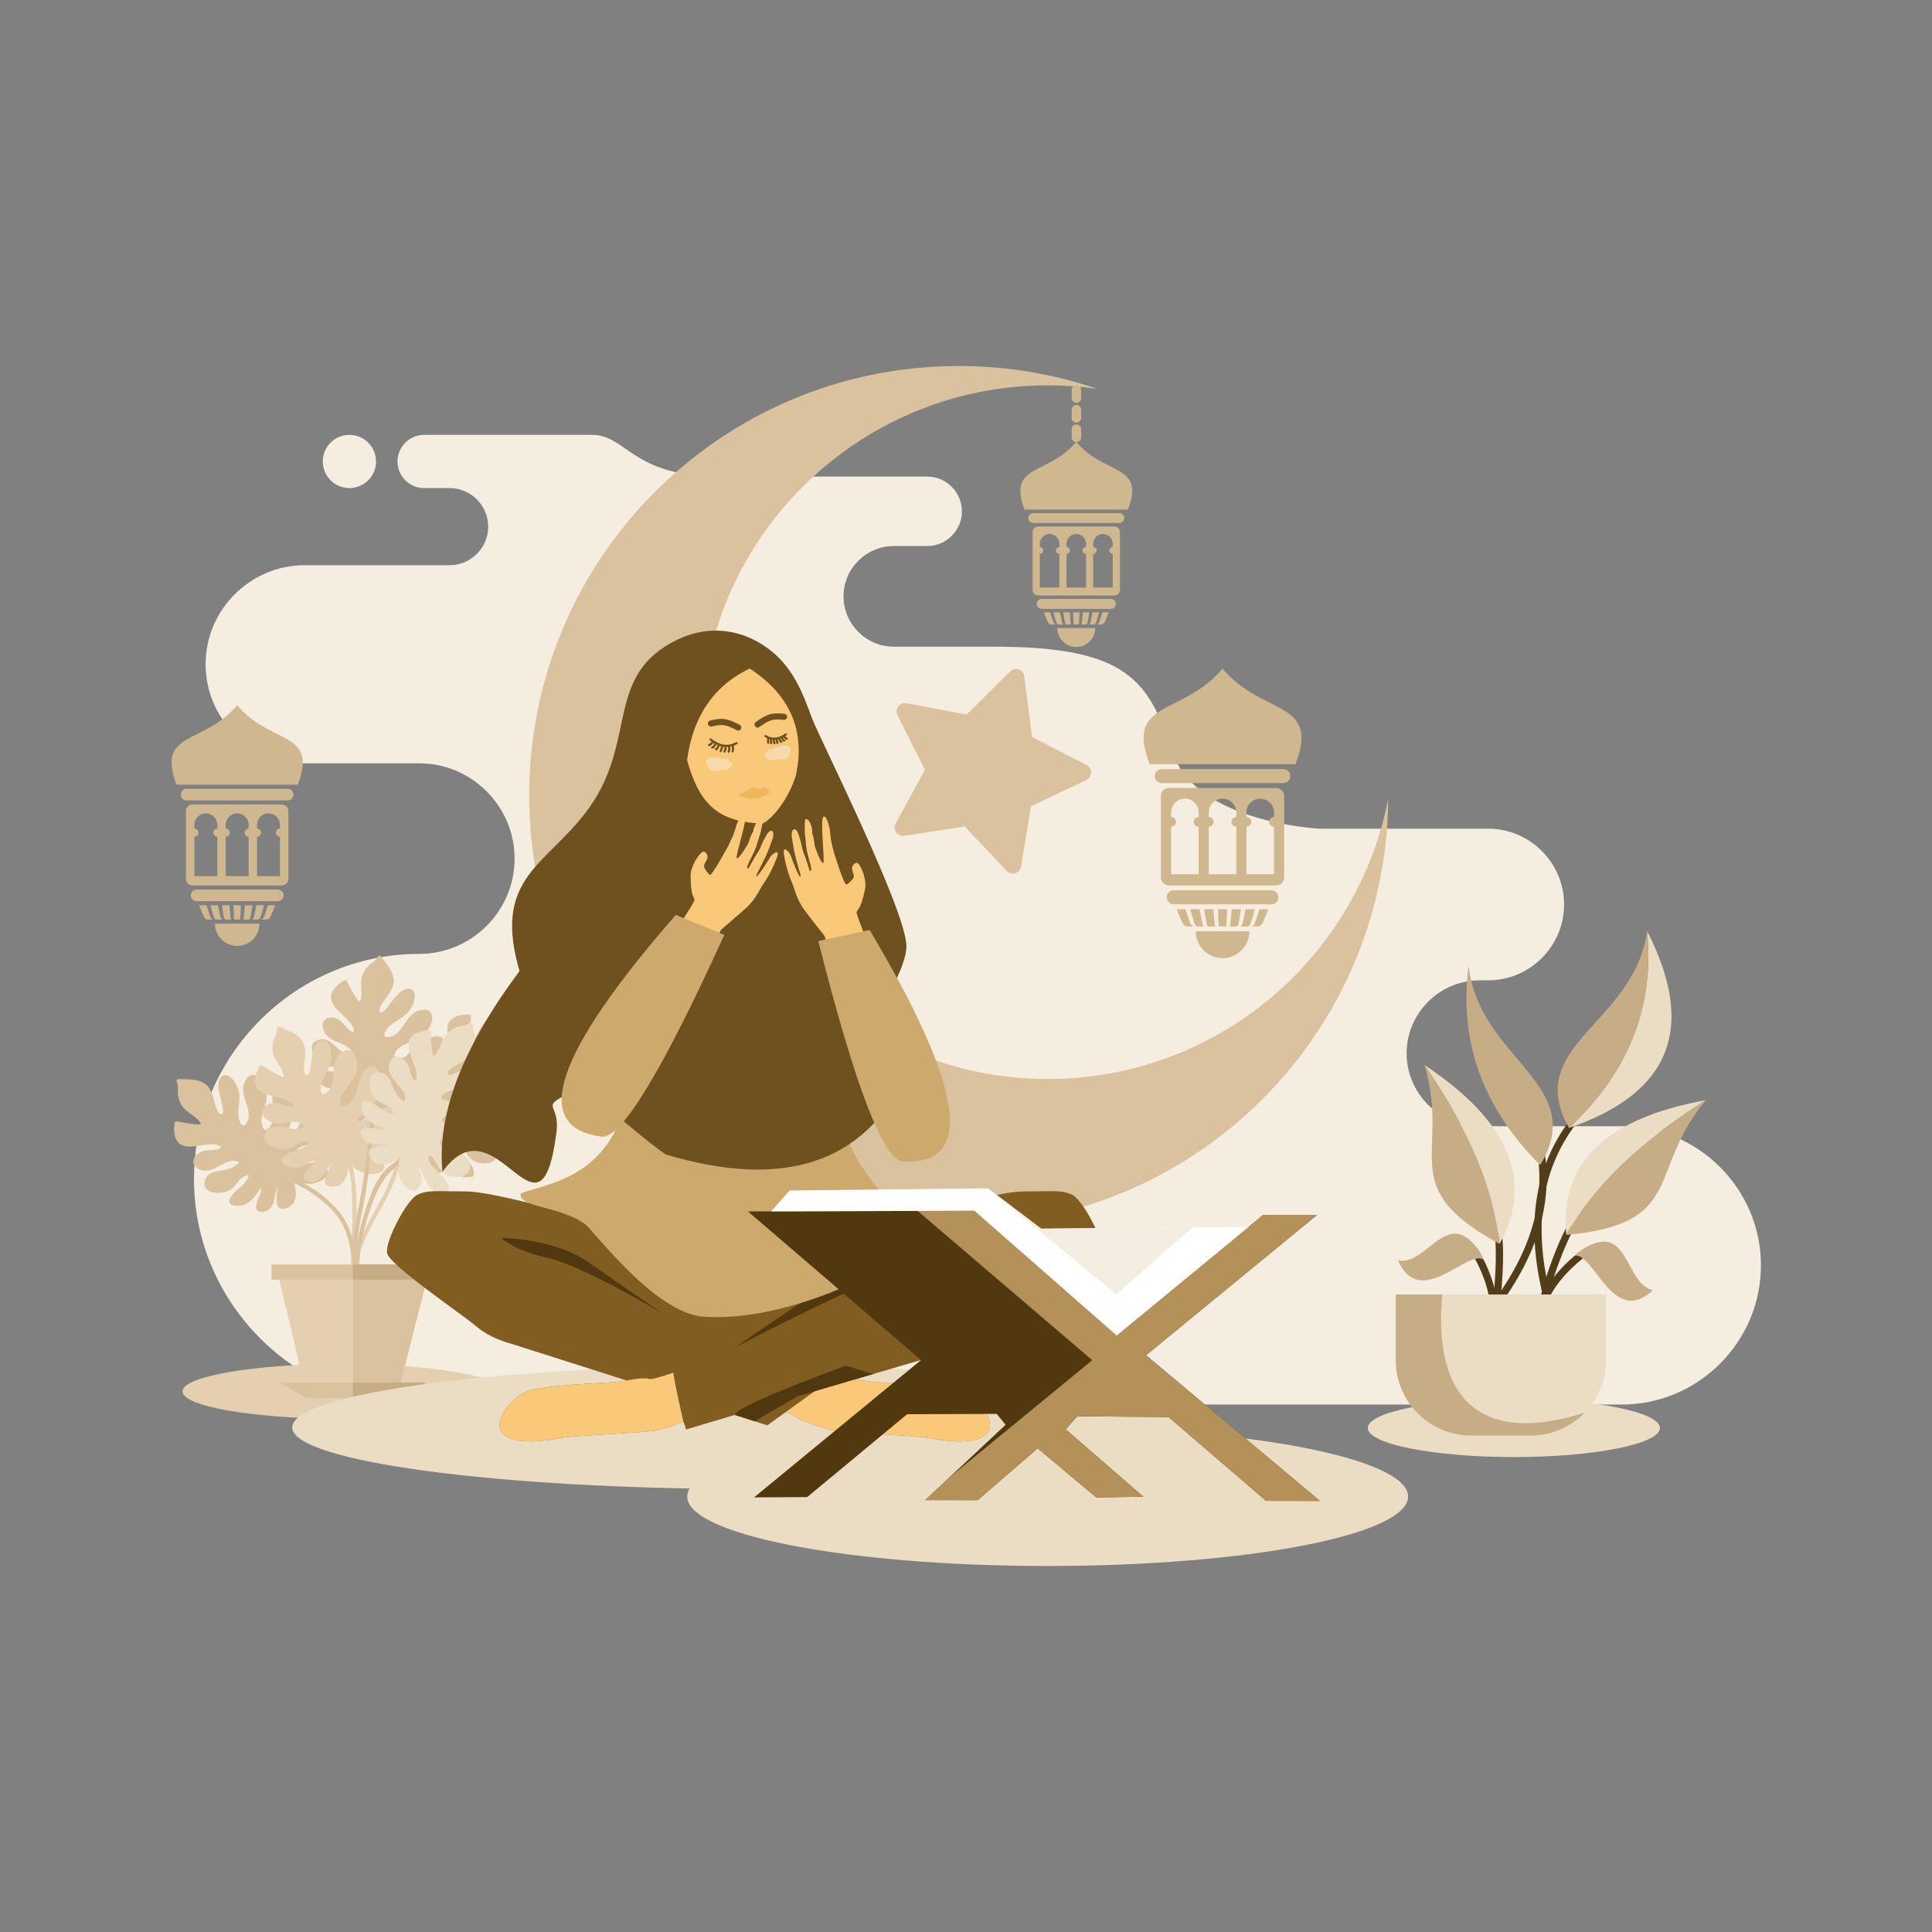<svg xmlns="http://www.w3.org/2000/svg" viewBox="0 0 2000 2000" id="Muslimwomanpraying"><rect x="0" y="0" width="2000" height="2000" fill="#808080" stroke="none"/><path fill="#ebdcc4" fill-rule="evenodd" d="M1084.55 1477.35c-206.07 0-373.11 32.19-373.11 71.88 0 39.71 167.04 71.89 373.11 71.89 206.07 0 373.12-32.18 373.12-71.89C1457.66 1509.54 1290.61 1477.35 1084.55 1477.35zM645.63 1444.9c-91.66 0-165.97 8.63-165.97 19.28 0 10.65 74.31 19.28 165.97 19.28 91.66 0 165.96-8.63 165.96-19.28C811.59 1453.53 737.28 1444.9 645.63 1444.9z" clip-rule="evenodd" class="colorc4d1eb svgShape"></path><path fill="#f5ede0" fill-rule="evenodd" d="M361.7,505.27c15.22,0,27.56-12.34,27.56-27.55c0-15.21-12.33-27.55-27.56-27.55 c-15.21,0-27.55,12.33-27.55,27.55C334.15,492.93,346.49,505.27,361.7,505.27L361.7,505.27z M1531.66,1165.87h147.21 c79.23,0,144.05,64.82,144.05,144.06l0,0c0,79.22-64.82,144.06-144.05,144.06H434.08c-128.29,0-233.26-104.97-233.26-233.26v-0.01 c0-128.29,104.97-233.26,233.26-233.26l0,0c54.25,0,98.63-44.38,98.63-98.63l0,0c0-54.24-44.39-98.63-98.63-98.63h-118.7 c-56.4,0-102.54-46.15-102.54-102.55l0,0c0-56.4,46.14-102.54,102.54-102.54h150.1c21.96,0,39.92-17.97,39.92-39.93l0,0 c0-21.95-17.96-39.92-39.92-39.92h-26.46c-15.15,0-27.55-12.4-27.55-27.55l0,0c0-15.15,12.4-27.55,27.55-27.55h99.17 c0,0,37.89,0,74.46,0s40.64,43.2,133,43.2c142.78,0,71.39,0,214.18,0c19.78,0,35.95,16.18,35.95,35.95l0,0 c0,19.77-16.17,35.94-35.95,35.94H925.3c-28.65,0-52.1,23.45-52.1,52.1l0,0c0,28.65,23.45,52.09,52.1,52.09h103.91 c140.32,0,160.13,36.67,184.71,109.6c24.57,72.93,152.2,78.82,152.2,78.82h174.51c43.18,0,78.5,35.32,78.5,78.49l0,0 c0,43.18-35.32,78.5-78.5,78.5h-8.98c-41.53,0-75.51,33.98-75.51,75.5l0,0C1456.15,1131.91,1490.12,1165.87,1531.66,1165.87 L1531.66,1165.87z" clip-rule="evenodd" class="colore0e8f5 svgShape"></path><path fill="#cfb78f" fill-rule="evenodd" d="M273.5,948.63l3.85-11.51h7.65l-4.78,11.51c-0.72,1.73-2.15,3.31-4.78,3.31h-5.79 C271.77,951.94,272.93,950.36,273.5,948.63L273.5,948.63z M273.37,937.12h-7.99l-2.4,11.51c-0.36,1.73-1.08,3.31-2.41,3.31h6.05 c1.85,0,2.87-1.58,3.37-3.31L273.37,937.12L273.37,937.12z M261.4,937.12l-1.92,11.51c-0.28,1.73-0.87,3.31-1.93,3.31h-6.04 c0.53,0,0.81-1.58,0.96-3.31l0.96-11.51H261.4L261.4,937.12z M237.64,937.12h-7.98l1.93,11.51c0.28,1.73,0.86,3.31,1.92,3.31h6.04 c-0.52,0-0.82-1.58-0.96-3.31L237.64,937.12L237.64,937.12z M213.7,937.12h-7.65l4.78,11.51c0.72,1.73,2.15,3.31,4.78,3.31h5.8 c-2.11,0-3.27-1.58-3.85-3.31L213.7,937.12L213.7,937.12z M221.07,948.63l-3.37-11.51h7.98l2.41,11.51c0.36,1.73,1.08,3.31,2.4,3.31 h-6.05C222.59,951.94,221.57,950.37,221.07,948.63L221.07,948.63L221.07,948.63z M245.53,730.06 c34.49,41.13,84.16,26.31,62.76,82.26H182.77C161.38,756.37,211.04,771.19,245.53,730.06L245.53,730.06L245.53,730.06z  M193.24,816.54h104.57c3.31,0,6.02,2.71,6.02,6.02c0.01,3.32-2.73,6.03-6.02,6.03H193.24c-3.28,0-6.02-2.74-6.02-6.03 C187.22,819.27,189.93,816.54,193.24,816.54L193.24,816.54L193.24,816.54z M245.53,841.96c-6.52,0-11.86,5.33-11.86,11.86v3.97 c2.3,0,4.16,1.87,4.16,4.17c0,2.3-1.86,4.16-4.16,4.16v40.89h23.71v-40.89c-2.3,0-4.16-1.87-4.16-4.16c0-2.3,1.86-4.17,4.16-4.17 v-3.97C257.39,847.29,252.05,841.96,245.53,841.96L245.53,841.96L245.53,841.96z M224.98,853.81c0-6.52-5.34-11.85-11.86-11.85 c-6.53,0-11.86,5.33-11.86,11.86v3.97c2.3,0,4.16,1.87,4.16,4.17c0,2.3-1.86,4.16-4.16,4.16v40.89h23.71v-40.89 c-2.3,0-4.17-1.87-4.17-4.16c0-2.3,1.87-4.17,4.17-4.17V853.81L224.98,853.81z M277.95,841.96c-6.53,0-11.86,5.33-11.86,11.86v3.97 c2.3,0,4.16,1.87,4.16,4.17c0,2.3-1.86,4.16-4.16,4.16v40.89h23.71v-40.89c-2.3,0-4.16-1.87-4.16-4.16c0-2.3,1.87-4.17,4.16-4.17 v-3.97C289.8,847.29,284.47,841.96,277.95,841.96L277.95,841.96L277.95,841.96z M199.28,832.81h92.51c3.73,0,6.79,3.06,6.79,6.79 v70.23c0,3.74-3.06,6.79-6.79,6.79l-92.51-0.01c-3.73,0-6.79-3.06-6.79-6.79V839.6C192.49,835.87,195.54,832.81,199.28,832.81 L199.28,832.81L199.28,832.81z M203.48,920.84h84.09c3.31,0,6.03,2.71,6.03,6.03c0,3.31-2.72,6.02-6.03,6.02h-84.09 c-3.31,0-6.02-2.71-6.02-6.03C197.46,923.55,200.17,920.84,203.48,920.84L203.48,920.84L203.48,920.84z M222.48,956.16h46.11 c0,12.74-10.33,23.06-23.06,23.06S222.48,968.9,222.48,956.16L222.48,956.16L222.48,956.16z M241.63,937.12h7.79l-0.47,11.51 c-0.07,1.73-0.21,3.31-0.47,3.31h-5.91c-0.27,0-0.4-1.58-0.47-3.31L241.63,937.12z" clip-rule="evenodd" class="color8fa3cf svgShape"></path><path fill="#e4d0b0" fill-rule="evenodd" d="M354.55,1468.76c91.23,0,165.63-12.76,165.63-28.41c0-15.65-74.4-28.4-165.63-28.4  c-91.23,0-165.63,12.75-165.63,28.4C188.91,1456,263.32,1468.76,354.55,1468.76z" clip-rule="evenodd" class="colorb0c2e4 svgShape"></path><path fill="#eceae8" fill-rule="evenodd" d="M234.06,1295.47c-0.06,3.67-0.27,6.75-0.56,8.89C233.79,1302.22,234,1299.14,234.06,1295.47z" clip-rule="evenodd" class="colorecebe8 svgShape"></path><path fill="#d9c29d" fill-rule="evenodd" d="M346 1023.46c2.7-3.48 6.4-6.12 10.11-8.43.98-.61 2.41-.19 2.95.82 2.88 5.35 5.54 10.84 8.82 15.95 1.08 1.69 2.63 3.92 4.01 4.91.09.06.43.23.59.32.02-.02.03-.05.06-.1.27-.4.43-.83.58-1.29 2.57-7.86-.55-16.29 1.48-24.21 1.07-4.19 3.73-8.55 6.75-11.61 3.28-3.33 7.68-4.87 9.73-9.35.31-.68.86-1 1.46-1.06h.41c.73.06 1.48.48 1.88 1.07 4.74 6.81 11.36 13.83 12.62 22.35 1.12 7.55-2.96 13.86-7.32 19.6-2.11 2.77-4.19 5.6-5.83 8.68-.89 1.7-2.45 4.77-.82 6.44 1.72 1.74 4.32-1.37 5.68-2.76 2.78-2.88 5.13-6.14 7.55-9.32 3.97-5.26 10.28-13.25 17.78-11.8 3.3.65 4.65 4.05 4.82 7.03.27 4.73-2.04 9.81-4.36 13.78-5.28 9.01-15.98 11.61-22.86 18.88-1.59 1.67-5.92 7.39-3.43 9.73.87.82 2.89.55 3.91.39 2.53-.39 5.3-1.32 7.32-2.89 7.74-5.98 10.57-16.38 18.68-22.06 3.57-2.48 9.06-4.01 13.35-2.98 3.64.86 5.3 4.28 5.47 7.73.19 4.17-1.71 8.48-3.81 11.97-2.44 4.03-5.78 7.4-9.88 9.74-8.2 4.66-18.57 5.24-24.01 13.82-.75 1.18-1.56 2.71-1.2 4.14.28 1.11 1.86 1.46 2.79 1.67 4.2.92 9.72-.63 13.41-2.6 4.46-2.37 7.7-6.67 11.13-10.26 3.61-3.8 7.63-6.88 12.7-8.43 3.68-1.12 8.2-.93 10.57 2.51 2.18 3.16 1.74 7.39.85 10.91-1.18 4.64-3.7 8.93-6.81 12.54-3.36 3.89-8.65 6.09-13.39 7.69-4.94 1.66-10.07 2.66-14.94 4.5-1.28.49-2.28.83-3.7.93-1.51.12-3.03.03-4.51.42-1.24.31-.42 1.63 0 2.53 1.02 2.17 4.25 2.08 6.29 2.24 1.94.15 3.85.64 5.77.65 2.22.01 4.45-.4 6.64-.73 4.33-.67 8.92-1.42 13.21-.12 4.15 1.27 7.08 5.17 7.82 9.36 1.56 8.79-8.27 14.16-15.57 15.27-4.69.72-8.92-.3-13.03-2.63-5.07-2.86-9.05-6.99-14.9-7.71-.38 2.35.45 4.21 2.53 5.98 2.86 2.41 6.82 3.71 10.27 5 6.8 2.53 16.75 4.77 20.4 11.82.44.85.35 1.92-.36 2.61-3.23 3.08-6.94 5.49-11.48 5.85-3.76.3-7.44-1.44-10.48-3.46-5.45-3.61-10.15-9.24-16.28-11.78.85 1.55 2.26 2.6 3.98 3.94 3.06 2.37 4.63 5.68 5.47 9.39 1.28 5.62-.66 11.71-7.26 11.74-3.61.02-7.22-1.8-10.23-3.6-3.45-2.06-6.2-5.07-8.33-8.42-2.65-4.17-4.12-8.98-4.94-13.9-5.53 10.76-17.52 22-28.83 12.7-9.66-7.94 6.25-14.03 12.54-20.29-1.24.51-2.44 1.13-3.59 1.73-3.28 1.67-6.46 3.53-9.89 4.92-6.39 2.61-13.54 2.36-17.37-4.21-3.3-5.67 3.53-8.3 7.74-9.56 3.42-1.03 9.82-2.14 12.31-5.58-8.44.92-17.84 1.97-25.11-2.9-3.3-2.21-7.26-6.47-7.66-10.63-.32-3.39 3.36-4.59 6-4.85 7.21-.71 14.21 2.46 21.43 2.24 1.74-.06 3.46-.25 5.15-.62.63-.14 1.28-.32 1.87-.58.23-.11.46-.3.62-.42-.04-.1-.1-.22-.21-.34-.64-.75-1.48-1.3-2.29-1.84-1.84-1.21-3.78-1.92-5.99-2.15-4.19-.44-8.38.08-12.56-.65-4.7-.82-8.52-3.54-11.62-7.05-2.76-3.11-5.43-7.06-5.86-11.3-.45-4.38 2.21-7.35 6.12-8.85 10.95-4.2 17.37 7.12 25.18 12.26 2.07 1.37 4.53 2.26 6.89 2.98.96.3 3.79 1.27 4.72.52.56-.45-1.3-3.43-1.66-4-1.58-2.55-3.58-4.32-6.16-5.81-6.54-3.74-14.5-4.9-19.65-10.8-3.38-3.88-6.04-10.45-2.74-15.18 3.51-5.01 11.32-3.66 15.74-.74 5.55 3.66 8.35 11.11 15.03 12.88.57-3.16-.66-6.08-2.79-8.89-3.12-4.11-7.14-7.49-10.83-11.06-3.55-3.42-7.19-7.13-9.03-11.79C341.73 1032.23 342.94 1027.42 346 1023.46zM180.95 1175.8c-1.06-4.29-.84-8.81-.36-13.16.12-1.15 1.34-2.02 2.47-1.82 5.98 1.05 11.93 2.36 17.99 2.94 1.98.19 4.7.36 6.33-.1.1-.04.45-.21.61-.27-.01-.04-.02-.06-.02-.12-.15-.46-.4-.84-.67-1.24-4.59-6.89-13.13-9.65-18.11-16.15-2.63-3.43-4.41-8.21-4.94-12.49-.58-4.63.93-9.04-1.33-13.43-.82-1.59.88-3.03 2.34-2.94 8.28.51 17.9-.35 25.37 3.92 6.62 3.8 9.05 10.91 10.86 17.88.88 3.36 1.82 6.75 3.22 9.95.78 1.75 2.22 4.88 4.54 4.62 2.44-.27 1.61-4.24 1.35-6.17-.54-3.96-1.66-7.83-2.66-11.69-1.67-6.39-4.03-16.28 1.74-21.27 2.55-2.2 6.06-1.14 8.51.57 3.89 2.71 6.45 7.67 8.12 11.96 3.81 9.72-.77 19.74.67 29.63.34 2.28 2.14 9.23 5.53 8.72 1.19-.18 2.22-1.93 2.73-2.83 1.27-2.22 2.25-4.97 2.26-7.54.1-9.79-6.33-18.44-5.75-28.33.26-4.34 2.45-9.6 5.91-12.34 2.92-2.31 6.64-1.52 9.46.5 3.4 2.42 5.6 6.59 7.05 10.4 1.67 4.41 2.24 9.12 1.54 13.78-1.41 9.33-7.37 17.84-4 27.43.46 1.31 1.17 2.89 2.51 3.49 1.05.47 2.29-.55 3.03-1.16 3.33-2.73 5.53-8.02 6.27-12.12.89-4.98-.48-10.18-1.18-15.1-.75-5.18-.68-10.27 1.24-15.2 1.4-3.58 4.34-7.02 8.51-6.76 3.82.24 6.89 3.21 9.09 6.08 2.91 3.8 4.73 8.45 5.63 13.11.98 5.05-.57 10.57-2.25 15.28-1.76 4.9-4.14 9.55-5.7 14.52-.42 1.3-.76 2.3-1.56 3.48-.85 1.25-1.85 2.4-2.46 3.8-.52 1.17 1.02 1.33 1.99 1.56 2.33.56 4.26-2.04 5.65-3.54 1.31-1.42 2.88-2.63 4.08-4.14 1.39-1.73 2.45-3.74 3.53-5.66 2.16-3.82 4.4-7.89 8.08-10.45 3.56-2.49 8.44-2.36 12.19-.35 7.88 4.21 6 15.25 2.37 21.68-2.34 4.12-5.76 6.82-10.13 8.61-5.39 2.21-11.1 2.78-15.28 6.94 1.6 1.74 3.59 2.25 6.25 1.7 3.68-.74 7.15-3.06 10.29-4.97 6.19-3.78 14.12-10.21 21.91-8.72.95.18 1.74.91 1.82 1.91.42 4.45.02 8.85-2.5 12.64-2.1 3.14-5.74 4.95-9.21 6.08-6.22 2.05-13.54 2.27-19.33 5.49 1.74.3 3.44-.15 5.55-.67 3.76-.94 7.32-.12 10.76 1.5 5.22 2.48 8.79 7.78 4.73 12.98-2.21 2.85-5.87 4.56-9.16 5.81-3.75 1.43-7.81 1.73-11.78 1.33-4.92-.5-9.6-2.32-13.97-4.71 5.02 10.99 6.43 27.35-7.87 30.49-12.22 2.67-7.15-13.6-8.17-22.41-.37 1.29-.62 2.63-.87 3.89-.71 3.62-1.22 7.27-2.24 10.83-1.91 6.62-6.54 12.1-14.06 11.02-6.49-.91-4.34-7.91-2.73-11.99 1.31-3.33 4.4-9.04 3.24-13.12-4.5 7.21-9.49 15.22-17.82 17.93-3.78 1.22-9.58 1.7-13.09-.56-2.86-1.85-1.54-5.48-.11-7.72 3.91-6.09 10.73-9.63 15.02-15.45 1.02-1.4 1.95-2.86 2.7-4.43.28-.58.55-1.21.7-1.83.06-.24.05-.55.05-.74-.1-.03-.23-.05-.39-.04-.98.03-1.94.34-2.86.65-2.11.71-3.86 1.79-5.4 3.37-2.94 3.03-5.13 6.63-8.28 9.48-3.56 3.18-8.06 4.5-12.73 4.76-4.15.25-8.9-.11-12.5-2.39-3.73-2.36-4.41-6.29-3.16-10.29 3.49-11.19 16.34-9.22 25.21-12.18 2.35-.8 4.58-2.17 6.6-3.57.82-.57 3.34-2.19 3.32-3.39-.01-.72-3.49-1.1-4.16-1.17-2.97-.35-5.6.13-8.37 1.25-6.98 2.82-12.83 8.36-20.65 8.75-5.15.26-11.96-1.73-13.62-7.25-1.76-5.85 4.14-11.16 9.16-12.81 6.31-2.09 13.89.31 19.41-3.84-2.12-2.41-5.17-3.25-8.71-3.31-5.16-.1-10.31.97-15.4 1.67-4.87.67-10.05 1.23-14.84-.19C185.19 1184.58 182.17 1180.65 180.95 1175.8z" clip-rule="evenodd" class="color9db2d9 svgShape"></path><path fill="#d9c29d" fill-rule="evenodd" d="M472.31,1052.22c4.12-1.59,8.63-1.95,13.01-2.02c1.16-0.03,2.17,1.07,2.11,2.21   c-0.29,6.07-0.83,12.14-0.65,18.22c0.06,2,0.23,4.71,0.9,6.27c0.05,0.1,0.26,0.42,0.35,0.57c0.03-0.02,0.06-0.03,0.11-0.04   c0.43-0.21,0.79-0.5,1.15-0.82c6.25-5.43,7.92-14.25,13.73-20c3.07-3.05,7.6-5.41,11.76-6.49c4.53-1.16,9.09-0.22,13.15-3   c1.48-1.02,3.12,0.48,3.21,1.95c0.56,8.27,2.62,17.7-0.68,25.65c-2.92,7.06-9.67,10.36-16.36,13.03   c-3.23,1.29-6.46,2.65-9.46,4.45c-1.65,0.99-4.56,2.83-4.01,5.1c0.57,2.37,4.41,1.05,6.29,0.55c3.85-1.04,7.55-2.63,11.26-4.12   c6.12-2.45,15.64-6.06,21.32-0.96c2.51,2.25,1.9,5.87,0.52,8.52c-2.2,4.19-6.8,7.36-10.84,9.58c-9.16,4.99-19.67,1.72-29.31,4.42   c-2.21,0.61-8.87,3.29-7.95,6.58c0.33,1.15,2.21,1.95,3.16,2.35c2.37,0.97,5.22,1.6,7.77,1.29c9.72-1.14,17.48-8.62,27.37-9.3   c4.34-0.3,9.83,1.23,12.98,4.31c2.66,2.61,2.34,6.4,0.71,9.44c-1.98,3.67-5.83,6.39-9.43,8.31c-4.16,2.21-8.77,3.38-13.47,3.27   c-9.43-0.21-18.63-5.05-27.72-0.49c-1.24,0.62-2.72,1.52-3.15,2.92c-0.32,1.1,0.83,2.21,1.53,2.86c3.12,2.97,8.65,4.47,12.82,4.69   c5.05,0.26,10.04-1.76,14.83-3.07c5.05-1.4,10.09-1.97,15.23-0.69c3.73,0.93,7.51,3.42,7.79,7.58c0.24,3.83-2.32,7.24-4.89,9.79   c-3.4,3.37-7.78,5.76-12.29,7.25c-4.88,1.6-10.56,0.77-15.45-0.3c-5.08-1.12-9.99-2.91-15.12-3.83c-1.35-0.24-2.39-0.46-3.66-1.11   c-1.35-0.69-2.62-1.53-4.08-1.97c-1.22-0.36-1.2,1.19-1.3,2.19c-0.25,2.37,2.58,3.96,4.24,5.15c1.57,1.12,2.96,2.51,4.61,3.53   c1.89,1.16,4.01,1.95,6.06,2.79c4.06,1.66,8.38,3.36,11.4,6.69c2.91,3.22,3.41,8.07,1.89,12.04c-3.18,8.34-14.37,7.89-21.21,5.09   c-4.39-1.79-7.49-4.85-9.82-8.95c-2.87-5.07-4.15-10.65-8.81-14.28c-1.52,1.81-1.77,3.85-0.89,6.42c1.21,3.54,3.93,6.69,6.24,9.57   c4.53,5.67,11.91,12.71,11.42,20.62c-0.05,0.97-0.68,1.84-1.66,2.06c-4.35,0.97-8.78,1.13-12.86-0.88   c-3.37-1.68-5.62-5.07-7.2-8.37c-2.81-5.91-3.95-13.14-7.89-18.47c-0.08,1.76,0.59,3.39,1.38,5.41c1.4,3.62,1.04,7.25-0.13,10.87   c-1.8,5.48-6.6,9.7-12.28,6.32c-3.1-1.83-5.26-5.25-6.91-8.34c-1.89-3.54-2.7-7.54-2.81-11.51c-0.12-4.94,1.09-9.83,2.91-14.46   c-10.27,6.38-26.33,9.85-31.24-3.95c-4.2-11.78,12.58-8.81,21.19-10.94c-1.33-0.21-2.68-0.27-3.97-0.37   c-3.67-0.25-7.37-0.29-11.02-0.86c-6.82-1.05-12.82-4.96-12.72-12.56c0.09-6.54,7.3-5.3,11.56-4.21   c3.46,0.88,9.53,3.22,13.42,1.56c-7.71-3.55-16.3-7.49-20.04-15.41c-1.69-3.6-2.9-9.29-1.1-13.05c1.47-3.07,5.23-2.21,7.63-1.08   c6.54,3.1,10.92,9.42,17.23,12.95c1.51,0.84,3.09,1.57,4.74,2.12c0.61,0.2,1.27,0.39,1.91,0.46c0.25,0.03,0.55-0.02,0.74-0.03   c0.02-0.11,0.02-0.24,0-0.4c-0.16-0.97-0.59-1.88-1.01-2.76c-0.97-1.99-2.26-3.6-4.03-4.93c-3.36-2.52-7.23-4.23-10.44-7.01   c-3.61-3.12-5.48-7.42-6.34-12.02c-0.77-4.09-1.02-8.84,0.79-12.71c1.87-4.01,5.68-5.17,9.8-4.45   c11.55,2.04,11.22,15.05,15.28,23.47c1.07,2.23,2.72,4.28,4.37,6.1c0.67,0.75,2.59,3.04,3.78,2.88c0.71-0.11,0.65-3.61,0.64-4.28   c-0.03-3-0.84-5.55-2.3-8.16c-3.67-6.56-9.91-11.66-11.28-19.38c-0.9-5.07,0.19-12.07,5.46-14.43c5.59-2.49,11.59,2.69,13.88,7.47   c2.87,6,1.44,13.81,6.25,18.77c2.12-2.42,2.57-5.55,2.19-9.06c-0.56-5.14-2.27-10.1-3.61-15.06c-1.27-4.76-2.49-9.81-1.67-14.75   C464.14,1057.54,467.65,1054.03,472.31,1052.22z" clip-rule="evenodd" class="color9db2d9 svgShape"></path><path fill="#e4d0b0" fill-rule="evenodd" d="M264.14,1116.21c0.58-4.37,2.46-8.5,4.5-12.37c0.55-1.02,1.99-1.37,2.97-0.77c5.17,3.19,10.22,6.6,15.63,9.38   c1.78,0.91,4.24,2.07,5.93,2.23c0.11,0.01,0.49-0.02,0.67-0.02c0.01-0.04,0.01-0.07,0.01-0.12c0.03-0.49-0.05-0.94-0.15-1.41   c-1.73-8.08-8.64-13.81-10.87-21.69c-1.18-4.16-1.06-9.27,0.02-13.43c1.17-4.52,4.2-8.06,3.72-12.96   c-0.18-1.79,1.93-2.49,3.26-1.87c7.51,3.51,16.77,6.28,22.13,13.01c4.76,5.97,4.39,13.48,3.5,20.62   c-0.43,3.46-0.81,6.94-0.67,10.42c0.07,1.92,0.27,5.37,2.51,5.98c2.36,0.65,3.06-3.35,3.52-5.24c0.97-3.88,1.36-7.88,1.85-11.84   c0.81-6.54,2.25-16.62,9.47-19.13c3.18-1.1,6.06,1.18,7.69,3.66c2.61,3.95,3.16,9.51,3.15,14.11c-0.05,10.44-8,18.07-10.31,27.8   c-0.53,2.24-1.42,9.36,1.91,10.15c1.16,0.27,2.77-0.98,3.59-1.64c1.99-1.6,3.91-3.79,4.89-6.17c3.69-9.05,0.91-19.46,5.1-28.44   c1.83-3.94,5.83-8.01,10.04-9.28c3.58-1.08,6.74,1.04,8.61,3.94c2.26,3.52,2.78,8.2,2.72,12.27c-0.09,4.71-1.28,9.31-3.66,13.37   c-4.75,8.16-13.42,13.86-13.84,24.02c-0.05,1.39,0.02,3.12,1.04,4.18c0.81,0.82,2.34,0.33,3.25,0.04c4.1-1.31,8.09-5.42,10.3-8.97   c2.66-4.28,3.32-9.63,4.48-14.46c1.22-5.09,3.16-9.79,6.76-13.66c2.62-2.81,6.63-4.92,10.41-3.15c3.46,1.64,5.22,5.54,6.21,9.02   c1.31,4.6,1.27,9.59,0.4,14.26c-0.96,5.05-4.43,9.62-7.73,13.37c-3.44,3.91-7.37,7.35-10.66,11.39c-0.87,1.07-1.56,1.87-2.74,2.67   c-1.25,0.85-2.6,1.55-3.68,2.62c-0.92,0.9,0.45,1.62,1.27,2.19c1.96,1.38,4.71-0.33,6.55-1.21c1.75-0.83,3.65-1.37,5.33-2.33   c1.92-1.1,3.64-2.57,5.37-3.96c3.42-2.75,6.99-5.7,11.37-6.73c4.21-0.99,8.7,0.92,11.45,4.17c5.76,6.83-0.04,16.39-5.8,21.02   c-3.68,2.97-7.86,4.22-12.58,4.27c-5.83,0.06-11.34-1.52-16.76,0.8c0.84,2.21,2.51,3.43,5.19,3.9c3.69,0.66,7.77-0.2,11.4-0.82   c7.15-1.23,16.89-4.29,23.57-0.02c0.82,0.51,1.27,1.49,0.99,2.44c-1.24,4.29-3.24,8.23-6.99,10.82c-3.1,2.15-7.15,2.48-10.8,2.26   c-6.54-0.39-13.42-2.9-20-2.03c1.52,0.92,3.27,1.12,5.42,1.42c3.84,0.52,6.84,2.59,9.44,5.37c3.94,4.22,5.3,10.47-0.39,13.81   c-3.11,1.82-7.14,2.06-10.65,2.01c-4.01-0.05-7.9-1.27-11.44-3.11c-4.38-2.27-8.07-5.69-11.25-9.53   c0.62,12.06-4.11,27.8-18.56,25.43c-12.34-2.02-1.63-15.28,0.67-23.84c-0.82,1.06-1.54,2.21-2.24,3.29   c-1.99,3.1-3.82,6.31-6.09,9.23c-4.21,5.45-10.54,8.83-17.14,5.06c-5.7-3.25-1.11-8.95,1.9-12.16c2.44-2.6,7.43-6.77,7.84-11   c-6.84,5.04-14.43,10.65-23.17,10.08c-3.97-0.26-9.53-1.95-11.96-5.35c-1.98-2.77,0.59-5.65,2.76-7.2   c5.87-4.22,13.52-5,19.65-8.82c1.48-0.92,2.87-1.94,4.15-3.11c0.47-0.43,0.95-0.92,1.33-1.44c0.14-0.21,0.24-0.5,0.32-0.67   c-0.08-0.06-0.2-0.13-0.35-0.19c-0.93-0.33-1.93-0.39-2.91-0.44c-2.21-0.12-4.24,0.23-6.26,1.14c-3.85,1.72-7.21,4.28-11.19,5.74   c-4.48,1.66-9.15,1.21-13.59-0.26c-3.95-1.31-8.23-3.39-10.74-6.84c-2.59-3.57-1.78-7.47,0.86-10.73   c7.38-9.11,18.59-2.54,27.93-2.03c2.47,0.14,5.06-0.32,7.46-0.87c0.97-0.23,3.91-0.81,4.34-1.92c0.26-0.67-2.84-2.31-3.44-2.63   c-2.64-1.41-5.27-1.95-8.24-1.92c-7.53,0.04-15,3.04-22.42,0.51c-4.87-1.67-10.47-6.01-9.98-11.76c0.52-6.1,7.96-8.85,13.24-8.54   c6.64,0.4,12.8,5.42,19.45,3.6c-1.08-3.02-3.61-4.92-6.87-6.29c-4.76-1.99-9.93-2.91-14.92-4.14c-4.77-1.17-9.79-2.57-13.72-5.66   C264.83,1125.93,263.47,1121.16,264.14,1116.21z" clip-rule="evenodd" class="colorb0c2e4 svgShape"></path><path fill="#e4d0b0" fill-rule="evenodd" d="M296.11,1074.33c2.51,10.88,4.68,21.86,7.81,32.6c3.21,11.02,7.78,21.21,14.08,30.82   c12.99,19.83,29.53,37.02,42.92,56.58c0.56,0.82,0.45,1.61,0.02,2.2c2.58,4.88,4.07,10.42,5.15,15.71   c1.87,9.23,2.43,18.7,2.81,28.1c0.45,11.49,0.36,22.89-0.17,34.38c-0.63,13.49-1.52,26.99-0.95,40.5   c0.03,0.78,0.07,1.57,0.12,2.35c0.16,2.8-4.17,2.78-4.33,0c-0.74-13.18,0.02-26.38,0.67-39.56c0.57-11.74,0.83-23.43,0.41-35.18   c-0.32-9.08-0.77-18.19-2.33-27.16c-1.41-8.16-3.66-17.39-9.82-23.36c-0.88-0.85-0.79-1.91-0.24-2.67   c-12.51-17.01-26.86-32.63-38.44-50.32c-6.21-9.47-10.63-19.68-13.88-30.52c-3.3-10.94-5.46-22.17-8.02-33.3   C291.31,1072.75,295.49,1071.6,296.11,1074.33z" clip-rule="evenodd" class="colorb0c2e4 svgShape"></path><path fill="#e4d0b0" fill-rule="evenodd" d="M364.87,1313.84c2.35-21.08,12.04-39.93,22.08-58.26c9.96-18.18,20.46-36.6,23.51-57.41   c0.41-2.76,4.59-1.58,4.18,1.15c-6.09,41.53-40.75,72.59-45.44,114.52C368.9,1316.58,364.56,1316.61,364.87,1313.84z" clip-rule="evenodd" class="colorb0c2e4 svgShape"></path><path fill="#d9c29d" fill-rule="evenodd" d="M303.12,1219.43c18.55,8.1,36.71,20.48,49.17,36.62c6.8,8.8,10.79,18.81,13.29,29.31   c0.95-10.94,2.96-21.77,5.05-32.54c4.89-25.13,8.64-50.38,11.01-75.88c0.94-10.12,1.64-20.26,2.11-30.4c0.13-2.79,4.46-2.8,4.34,0   c-1.3,28.17-4.54,56.2-8.92,84.06c-2.96,18.83-7.95,37.45-9.4,56.5c1.63-10.3,4.09-20.46,7.25-30.36   c9.72-30.43,15.83-46.3,40.62-59.14c8.91-4.61,20-7.6,24.27-17.69c1.08-2.57,4.82-0.35,3.74,2.19   c-4.24,10.03-14.59,13.76-23.64,18.16c-24.4,11.85-33.08,33.45-41.02,58.29c-5.8,18.18-9.13,37.29-9.17,56.39   c0,0.11-0.01,0.2-0.02,0.3c0.29,1.42-0.82,2.35-2.01,2.44c-0.57,1.96-4.06,1.69-4.26-0.78c-1.58-20.5-3.92-42.02-17.05-58.74   c-12.12-15.43-29.69-27.19-47.54-34.98C298.38,1222.07,300.58,1218.33,303.12,1219.43z" clip-rule="evenodd" class="color9db2d9 svgShape"></path><path fill="#ebdcc4" fill-rule="evenodd" d="M430.85,1069.49c3.94-1.98,8.4-2.78,12.75-3.28c1.15-0.13,2.26,0.87,2.32,2c0.29,6.07,0.34,12.17,1.12,18.2   c0.26,1.98,0.69,4.67,1.5,6.14c0.05,0.09,0.29,0.4,0.4,0.55c0.02-0.03,0.06-0.03,0.1-0.06c0.42-0.25,0.74-0.57,1.07-0.92   c5.7-6,6.5-14.94,11.73-21.23c2.76-3.33,7.03-6.13,11.08-7.6c4.39-1.59,9.03-1.09,12.8-4.26c1.37-1.16,3.15,0.18,3.39,1.63   c1.35,8.17,4.31,17.38,1.8,25.6c-2.23,7.31-8.63,11.25-15.03,14.55c-3.09,1.61-6.18,3.27-8.98,5.35   c-1.54,1.15-4.27,3.26-3.51,5.46c0.81,2.31,4.49,0.62,6.32-0.06c3.74-1.41,7.27-3.35,10.8-5.18c5.85-3.04,14.99-7.54,21.13-3.02   c2.71,2,2.46,5.66,1.34,8.42c-1.78,4.39-6.06,8-9.86,10.57c-8.63,5.86-19.41,3.62-28.75,7.23c-2.14,0.83-8.51,4.14-7.28,7.33   c0.43,1.11,2.38,1.73,3.37,2.03c2.45,0.73,5.35,1.08,7.85,0.53c9.56-2.08,16.57-10.26,26.34-11.89c4.29-0.72,9.9,0.27,13.34,3.03   c2.91,2.34,2.95,6.15,1.62,9.33c-1.62,3.85-5.19,6.93-8.59,9.17c-3.92,2.61-8.39,4.22-13.09,4.56c-9.42,0.7-19.03-3.22-27.64,2.19   c-1.17,0.74-2.56,1.78-2.84,3.22c-0.22,1.12,1.04,2.11,1.81,2.69c3.39,2.65,9.04,3.62,13.21,3.43c5.05-0.23,9.82-2.72,14.46-4.5   c4.89-1.88,9.86-2.94,15.09-2.15c3.8,0.57,7.81,2.67,8.48,6.79c0.62,3.79-1.6,7.43-3.91,10.22c-3.06,3.69-7.18,6.48-11.54,8.4   c-4.7,2.07-10.42,1.79-15.39,1.2c-5.17-0.62-10.23-1.92-15.43-2.35c-1.37-0.12-2.42-0.23-3.75-0.75   c-1.41-0.55-2.75-1.27-4.24-1.56c-1.27-0.24-1.08,1.29-1.09,2.29c-0.02,2.39,2.94,3.7,4.71,4.72c1.68,0.97,3.2,2.23,4.94,3.07   c1.99,0.97,4.18,1.55,6.3,2.19c4.2,1.26,8.67,2.54,11.99,5.55c3.21,2.92,4.17,7.7,3.05,11.82c-2.37,8.61-13.55,9.23-20.62,7.11   c-4.53-1.37-7.93-4.1-10.63-7.96c-3.35-4.76-5.17-10.21-10.15-13.36c-1.35,1.95-1.4,4-0.27,6.48c1.54,3.41,4.56,6.29,7.13,8.92   c5.06,5.21,13.09,11.52,13.36,19.43c0.03,0.97-0.51,1.89-1.45,2.21c-4.23,1.4-8.63,1.99-12.87,0.37c-3.53-1.35-6.1-4.5-7.98-7.64   c-3.37-5.6-5.2-12.7-9.64-17.63c0.1,1.76,0.92,3.33,1.9,5.27c1.74,3.45,1.74,7.11,0.91,10.82c-1.26,5.63-5.63,10.3-11.61,7.49   c-3.26-1.53-5.74-4.72-7.69-7.64c-2.22-3.34-3.42-7.24-3.91-11.19c-0.6-4.9,0.13-9.88,1.5-14.66c-9.6,7.33-25.25,12.33-31.47-0.91   c-5.32-11.33,11.67-9.99,20.03-12.95c-1.34-0.06-2.69-0.01-3.98,0.02c-3.69,0.12-7.37,0.42-11.05,0.22   c-6.89-0.39-13.25-3.7-13.88-11.27c-0.54-6.54,6.75-5.98,11.09-5.31c3.53,0.54,9.79,2.29,13.51,0.26   c-8.01-2.8-16.95-5.89-21.43-13.41c-2.04-3.42-3.78-8.96-2.36-12.88c1.16-3.2,5-2.71,7.5-1.81c6.81,2.46,11.77,8.33,18.39,11.22   c1.58,0.69,3.22,1.26,4.91,1.65c0.63,0.14,1.29,0.27,1.95,0.27c0.24,0.01,0.54-0.07,0.72-0.12c0.01-0.1,0.01-0.23-0.03-0.39   c-0.26-0.95-0.77-1.82-1.27-2.65c-1.14-1.89-2.6-3.36-4.48-4.52c-3.59-2.2-7.61-3.52-11.07-5.98c-3.9-2.76-6.18-6.85-7.48-11.35   c-1.15-4-1.86-8.7-0.43-12.73c1.47-4.16,5.15-5.69,9.33-5.36c11.68,0.92,12.62,13.89,17.47,21.88c1.28,2.12,3.12,3.99,4.93,5.65   c0.74,0.68,2.88,2.77,4.05,2.5c0.69-0.17,0.29-3.66,0.22-4.32c-0.33-2.98-1.38-5.45-3.08-7.89c-4.3-6.18-10.99-10.65-13.11-18.2   c-1.39-4.95-0.97-12.04,4.05-14.89c5.32-3.02,11.8,1.56,14.53,6.09c3.44,5.7,2.77,13.61,8.04,18.07c1.89-2.6,2.02-5.76,1.3-9.22   c-1.05-5.07-3.23-9.84-5.04-14.65c-1.74-4.61-3.43-9.53-3.1-14.52C423.22,1075.57,426.38,1071.75,430.85,1069.49z" clip-rule="evenodd" class="colorc4d1eb svgShape"></path><polygon fill="#e4d0b0" fill-rule="evenodd" points="317.62 1445.58 411.1 1445.58 441.69 1324.71 289.16 1324.71" clip-rule="evenodd" class="colorb0c2e4 svgShape"></polygon><rect width="170.81" height="15.71" x="281.08" y="1309" fill="#d9c29d" fill-rule="evenodd" clip-rule="evenodd" class="color9db2d9 svgShape"></rect><polygon fill="#d9c29d" fill-rule="evenodd" points="365.42 1324.71 441.69 1324.71 411.1 1445.58 365.42 1445.58" clip-rule="evenodd" class="color9db2d9 svgShape"></polygon><rect width="86.47" height="15.71" x="365.42" y="1309" fill="#c6ad85" fill-rule="evenodd" clip-rule="evenodd" class="color859ac6 svgShape"></rect><polygon fill="#d9c29d" fill-rule="evenodd" points="317.62 1447.39 411.1 1447.39 441.69 1431.07 289.16 1431.07" clip-rule="evenodd" class="color9db2d9 svgShape"></polygon><polygon fill="#c6ad85" fill-rule="evenodd" points="365.42 1431.07 441.69 1431.07 411.1 1447.39 365.42 1447.39" clip-rule="evenodd" class="color859ac6 svgShape"></polygon><path fill="#ebdcc4" fill-rule="evenodd" d="M1567.13,1508.35c83.28,0,151.2-13.52,151.2-30.09c0-16.57-67.92-30.08-151.2-30.08  c-83.28,0-151.2,13.51-151.2,30.08C1415.93,1494.82,1483.85,1508.35,1567.13,1508.35z" clip-rule="evenodd" class="colorc4d1eb svgShape"></path><path fill="#523d1b" fill-rule="evenodd" d="M1588.98,1180.51c-0.46-2.02,0.81-4.04,2.82-4.5c2.02-0.46,4.04,0.8,4.5,2.82  c6.23,26.89,6.61,54.54-0.24,83.23c-6.82,28.58-20.82,58.13-43.37,88.94c-1.23,1.67-3.58,2.03-5.25,0.81  c-1.67-1.23-2.04-3.58-0.81-5.25c21.95-29.99,35.55-58.64,42.14-86.23C1595.34,1232.85,1594.96,1206.34,1588.98,1180.51z" clip-rule="evenodd" class="color1b2452 svgShape"></path><path fill="#c6ad85" fill-rule="evenodd" d="M1520.33,999.85c-10.32,77.89,14.36,146.64,74.06,206.26C1645.34,1121.87,1530.77,1096.73,1520.33,999.85z" clip-rule="evenodd" class="color859ac6 svgShape"></path><path fill="#523d1b" fill-rule="evenodd" d="M1547.73,1280.63c-0.19-2.06,1.33-3.89,3.38-4.08c2.06-0.19,3.9,1.32,4.09,3.38  c0.86,9.08,1.06,22.27,0.33,37.23c-0.64,12.96-1.97,27.29-4.18,41.51c-0.32,2.05-2.23,3.45-4.28,3.14  c-2.05-0.32-3.45-2.24-3.13-4.29c2.16-13.9,3.46-27.98,4.09-40.72C1548.75,1302.18,1548.57,1289.37,1547.73,1280.63z" clip-rule="evenodd" class="color1b2452 svgShape"></path><path fill="#ebdcc4" fill-rule="evenodd" d="M1552.3,1287.73c35.95-65.35,10.05-127.09-77.67-185.22C1521,1169.8,1546.89,1231.54,1552.3,1287.73z" clip-rule="evenodd" class="colorc4d1eb svgShape"></path><path fill="#c6ad85" fill-rule="evenodd" d="M1552.3,1287.73c-5.41-56.19-31.3-117.93-77.67-185.22C1502.15,1194.17,1442.41,1228.02,1552.3,1287.73z" clip-rule="evenodd" class="color859ac6 svgShape"></path><path fill="#523d1b" fill-rule="evenodd" d="M1550.37,1355.15c0.07,2.06-1.56,3.8-3.63,3.86c-2.06,0.07-3.8-1.56-3.86-3.63  c-0.31-9.63-2.51-19.3-5.39-27.98c-4.59-13.82-10.87-25.15-13.93-30.06c-1.09-1.77-0.55-4.08,1.22-5.17  c1.76-1.1,4.07-0.56,5.17,1.21c3.21,5.15,9.81,17.07,14.65,31.67C1547.68,1334.34,1550.04,1344.71,1550.37,1355.15z" clip-rule="evenodd" class="color1b2452 svgShape"></path><path fill="#c6ad85" fill-rule="evenodd" d="M1447.21,1304.63c22.63,52.23,71.18-11.32,88.54-0.77c-5.19-11.8-12.47-20.22-20.65-24.5  C1491.17,1266.86,1471.32,1310.45,1447.21,1304.63z" clip-rule="evenodd" class="color859ac6 svgShape"></path><path fill="#523d1b" fill-rule="evenodd" d="M1630.01,1165.44c1.22-1.68,0.85-4.03-0.82-5.25c-1.67-1.22-4.02-0.86-5.24,0.81   c-16.34,22.26-27.6,47.51-32.62,76.58c-5,28.96-3.81,61.63,4.76,98.84c0.47,2.02,2.49,3.29,4.51,2.81   c2.02-0.47,3.28-2.49,2.81-4.51c-8.34-36.22-9.54-67.91-4.7-95.87C1603.51,1211.02,1614.32,1186.8,1630.01,1165.44z" clip-rule="evenodd" class="color1b2452 svgShape"></path><path fill="#ebdcc4" fill-rule="evenodd" d="M1624.18,1167.62c61.67-57.57,88.65-125.46,80.95-203.66C1756.37,1063.9,1729.38,1131.78,1624.18,1167.62z" clip-rule="evenodd" class="colorc4d1eb svgShape"></path><path fill="#c6ad85" fill-rule="evenodd" d="M1705.13,963.96c7.7,78.2-19.28,146.09-80.95,203.66C1576.09,1081.72,1691.44,1060.45,1705.13,963.96z" clip-rule="evenodd" class="color859ac6 svgShape"></path><path fill="#523d1b" fill-rule="evenodd" d="M1628.4,1273.7c0.99-1.82,0.32-4.09-1.5-5.08c-1.82-0.99-4.09-0.33-5.08,1.5   c-4.38,8.01-9.77,20.05-14.99,34.08c-4.52,12.15-8.95,25.86-12.54,39.8c-0.52,2,0.69,4.05,2.69,4.57c2,0.52,4.05-0.7,4.57-2.7   c3.5-13.62,7.85-27.07,12.31-39.03C1618.98,1293.1,1624.19,1281.4,1628.4,1273.7z" clip-rule="evenodd" class="color1b2452 svgShape"></path><path fill="#ebdcc4" fill-rule="evenodd" d="M1621.41,1278.42c-7.24-74.23,40.9-120.74,144.45-139.54C1696.7,1182.42,1648.55,1228.94,1621.41,1278.42z" clip-rule="evenodd" class="colorc4d1eb svgShape"></path><path fill="#c6ad85" fill-rule="evenodd" d="M1621.41,1278.42c27.14-49.48,75.29-96,144.45-139.54C1704.4,1212.25,1745.95,1266.93,1621.41,1278.42z" clip-rule="evenodd" class="color859ac6 svgShape"></path><path fill="#523d1b" fill-rule="evenodd" d="M1596.58,1341.15c-0.88,1.87-0.06,4.11,1.82,4.99c1.88,0.87,4.11,0.06,4.99-1.82   c4.08-8.74,9.92-16.75,15.99-23.58c9.66-10.88,19.92-18.82,24.65-22.13c1.7-1.19,2.11-3.52,0.93-5.22   c-1.18-1.71-3.52-2.13-5.22-0.94c-4.99,3.48-15.76,11.82-25.97,23.33C1607.27,1323.08,1601,1331.69,1596.58,1341.15z" clip-rule="evenodd" class="color1b2452 svgShape"></path><path fill="#c6ad85" fill-rule="evenodd" d="M1711.3,1335.43c-41.4,39.06-60.94-38.49-81.06-35.65c9.41-8.79,19.44-13.66,28.64-14.36   C1685.81,1283.36,1686.85,1331.25,1711.3,1335.43z" clip-rule="evenodd" class="color859ac6 svgShape"></path><path fill="#ebdcc4" fill-rule="evenodd" d="M1662.61,1340.03v68.04c0,42.91-35.1,78.01-78.02,78.01h-61.71c-42.91,0-78.02-35.1-78.02-78.01v-68.04  H1662.61z" clip-rule="evenodd" class="colorc4d1eb svgShape"></path><path fill="#c6ad85" fill-rule="evenodd" d="M1640.55,1462.3c-106.51,34.23-157.68-12.84-147.49-122.27h-48.19v68.04c0,42.91,35.1,78.01,78.02,78.01h61.71  C1606.49,1486.08,1626.34,1476.94,1640.55,1462.3z" clip-rule="evenodd" class="color859ac6 svgShape"></path><path fill="#d9c29d" fill-rule="evenodd" d="M992.45,378.88c50.18,0,98.39,8.31,143.39,23.62c-16.7-2.37-33.77-3.62-51.12-3.62 c-198.29,0-359.05,160.76-359.05,359.03c0,198.29,160.76,359.06,359.05,359.06c174.58,0,320.08-124.67,352.33-289.83 c-1.95,243.89-200.24,441.02-444.6,441.02c-245.55,0-444.63-199.08-444.63-444.65S746.9,378.88,992.45,378.88z" clip-rule="evenodd" class="color9db2d9 svgShape"></path><path fill="#d9c29d" fill-rule="evenodd" d="M1042.14,901.6l-43.43-46.05l-62.57,9.66c-7.1,1.09-12.38-6.46-8.95-12.77l30.37-55.51l-28.49-56.48 c-3.24-6.49,2.32-13.84,9.38-12.48l62.2,11.72l44.94-44.55c5.12-5.08,13.78-2.08,14.73,5.06l8.06,62.75l56.28,28.92 c6.41,3.33,6.24,12.57-0.27,15.65l-57.17,27.07l-10.17,62.46C1055.85,904.12,1047.06,906.82,1042.14,901.6z" clip-rule="evenodd" class="color9db2d9 svgShape"></path><path fill="#cfb78f" fill-rule="evenodd" d="M1137.99,643.7l3.28-9.81h6.53l-4.08,9.81c-0.61,1.47-1.83,2.81-4.07,2.81h-4.94 C1136.51,646.52,1137.5,645.17,1137.99,643.7L1137.99,643.7z M1137.87,633.89h-6.8l-2.05,9.81c-0.31,1.47-0.92,2.81-2.06,2.81h5.15 c1.59,0,2.45-1.35,2.88-2.81L1137.87,633.89L1137.87,633.89z M1127.67,633.89l-1.64,9.81c-0.24,1.47-0.73,2.81-1.64,2.81h-5.15 c0.45,0,0.7-1.35,0.82-2.81l0.81-9.81H1127.67L1127.67,633.89z M1107.43,633.89h-6.8l1.65,9.81c0.24,1.48,0.73,2.81,1.64,2.81h5.15 c-0.45,0-0.69-1.34-0.82-2.81L1107.43,633.89L1107.43,633.89z M1087.03,633.89h-6.53l4.08,9.81c0.61,1.48,1.83,2.81,4.07,2.81h4.94 c-1.81,0-2.79-1.34-3.28-2.81L1087.03,633.89L1087.03,633.89z M1093.3,643.7l-2.87-9.81h6.79l2.06,9.81 c0.31,1.48,0.92,2.81,2.05,2.81h-5.15C1094.59,646.52,1093.74,645.18,1093.3,643.7L1093.3,643.7L1093.3,643.7z M1114.15,457.45 c29.4,35.04,71.72,22.41,53.49,70.09h-106.97C1042.44,479.86,1084.76,492.48,1114.15,457.45L1114.15,457.45L1114.15,457.45z  M1069.6,531.13h89.1c2.82,0,5.14,2.31,5.14,5.14c0,2.82-2.33,5.14-5.14,5.14h-89.1c-2.81,0-5.14-2.33-5.14-5.14 C1064.46,533.46,1066.77,531.13,1069.6,531.13L1069.6,531.13L1069.6,531.13z M1114.16,552.79c-5.56,0-10.11,4.54-10.11,10.11v3.38 c1.97,0,3.55,1.6,3.55,3.55c0,1.96-1.58,3.55-3.55,3.55v34.85h20.22v-34.85c-1.96,0-3.55-1.59-3.55-3.55c0-1.96,1.59-3.55,3.55-3.55 v-3.38C1124.26,557.33,1119.71,552.79,1114.16,552.79L1114.16,552.79L1114.16,552.79z M1096.63,562.9c0-5.56-4.54-10.11-10.1-10.11 c-5.56,0-10.11,4.54-10.11,10.11v3.38c1.97,0,3.55,1.6,3.55,3.55c0,1.96-1.58,3.55-3.55,3.55v34.85h20.21v-34.85 c-1.96,0-3.55-1.59-3.55-3.55c0-1.96,1.59-3.55,3.55-3.55V562.9L1096.63,562.9z M1141.78,552.79c-5.56,0-10.1,4.54-10.1,10.11v3.38 c1.96,0,3.54,1.6,3.54,3.55c0,1.96-1.58,3.55-3.54,3.55v34.85h20.21v-34.85c-1.96,0-3.55-1.59-3.55-3.55c0-1.96,1.58-3.55,3.55-3.55 v-3.38C1151.88,557.33,1147.33,552.79,1141.78,552.79L1141.78,552.79L1141.78,552.79z M1074.73,545h78.84c3.18,0,5.78,2.6,5.78,5.79 v59.84c0,3.19-2.61,5.79-5.78,5.79h-78.84c-3.18,0-5.78-2.61-5.78-5.79v-59.84C1068.95,547.61,1071.55,545,1074.73,545L1074.73,545 L1074.73,545z M1078.32,620.02h71.66c2.82,0,5.15,2.31,5.15,5.14c0,2.82-2.32,5.14-5.15,5.14h-71.66c-2.82,0-5.14-2.32-5.14-5.15 C1073.18,622.33,1075.49,620.02,1078.32,620.02L1078.32,620.02L1078.32,620.02z M1094.51,650.12h39.29 c0,10.85-8.79,19.64-19.65,19.64C1103.3,669.76,1094.51,660.97,1094.51,650.12L1094.51,650.12L1094.51,650.12z M1110.83,633.89h6.64 l-0.4,9.81c-0.06,1.47-0.18,2.81-0.4,2.81h-5.03c-0.23,0-0.35-1.34-0.41-2.81L1110.83,633.89z" clip-rule="evenodd" class="color8fa3cf svgShape"></path><g fill="#000000" class="color000000 svgShape"><path fill="#ebdcc4" fill-rule="evenodd" d="M778.23,1413.84c-262.75,0-475.74,28.58-475.74,63.82s212.99,63.82,475.74,63.82  c262.74,0,475.74-28.58,475.74-63.82S1040.97,1413.84,778.23,1413.84z" clip-rule="evenodd" class="colorc4d1eb svgShape"></path><path fill="#c6ad85" fill-rule="evenodd" d="M614.58,1306.62c-0.39-1.92-0.86-3.82-1.42-5.7c2.27-5.36,4.66-10.68,7.18-15.92  c4.99-10.4,10.78-20.57,18.33-29.58c7.13-8.51,15.77-15.94,25.96-21.15c0.21-0.11,0.44-0.15,0.67-0.15c0.68,0,1.37,0.42,1.64,0.98  c0.42,0.85-0.05,1.74-0.88,2.17c-1.2,0.6-2.36,1.24-3.52,1.91c-9.47,5.6-17.37,13.2-23.86,21.69c-7.07,9.23-12.44,19.44-17.2,29.84  C619.09,1295.97,616.77,1301.26,614.58,1306.62z" clip-rule="evenodd" class="color859ac6 svgShape"></path><path fill="#ebdcc4" fill-rule="evenodd" d="M690.47,1214.37c2.82-1.95,5.89-3.51,8.93-5.06c2.15-1.09,4.35-2.2,6.73-2.61c4.81-0.84,9.96,1.46,12.98,5.43  c3.01,3.98,3.93,9.42,2.8,14.27c-1.14,4.86-4.22,9.11-8.19,12.01c-3.97,2.89-8.78,4.45-13.65,4.91c-4.87,0.46-9.81-0.17-14.57-1.39  c-2.79-0.72-5.57-1.66-8.07-3.14c-2.23-1.31-3.09-2.66-2.15-5.17c1.85-4.98,5-9.67,8.56-13.51  C685.85,1217.96,688.07,1216.02,690.47,1214.37z" clip-rule="evenodd" class="colorc4d1eb svgShape"></path><path fill="#ebdcc4" fill-rule="evenodd" d="M696.98,1239.81c1.05,0.37,2.1,0.73,3.17,1.06c3.5,1.05,6.69,3,9.1,5.58c1.03,1.12,1.96,2.43,2.05,3.89  c0.11,1.7-0.91,3.26-1.69,4.8c-1.36,2.7-2.04,5.68-3.61,8.28c-1.83,3.03-4.86,5.42-8.38,6.61c-3.56,1.19-6.89,0.81-10.51,0.24  c-2.98-0.49-5.39-3.27-7.39-5.26c-4.96-4.98-8.71-11.01-10.84-17.51c-0.68-2.07-1.2-4.27-0.82-6.41c0.27-1.62,1.18-3.29,2.64-4.26  c1.46-0.97,3.91-0.67,5.64-0.7c4.53-0.06,9.06,0.41,13.46,1.41C692.29,1238.09,694.63,1238.97,696.98,1239.81z" clip-rule="evenodd" class="colorc4d1eb svgShape"></path><linearGradient id="a" x1="636.395" x2="624.171" y1="1297.978" y2="1353.228" gradientUnits="userSpaceOnUse"><stop offset="0" stop-color="#d7b377" class="stopColorc6d777 svgShape"></stop><stop offset="1" stop-color="#c29d60" class="stopColora3c260 svgShape"></stop></linearGradient><path fill="url(#a)" fill-rule="evenodd" d="M615.94,1319.69c-0.01-1.09-0.04-2.18-0.09-3.27c0.24-0.41,0.48-0.83,0.73-1.25  C616.33,1316.66,616.12,1318.17,615.94,1319.69L615.94,1319.69z M640.8,1282.05c5.67-6.66,11.55-13.16,17.42-19.64  c0.27-0.31,0.61-0.43,0.94-0.43c0.97,0,1.88,1.1,1.06,1.99c-0.82,0.89-1.63,1.8-2.44,2.69c-4.07,4.49-8.12,9-12.09,13.57  C644.03,1280.79,642.39,1281.39,640.8,1282.05z" clip-rule="evenodd"></path><path fill="#c6ad85" fill-rule="evenodd" d="M674.53,1269.17c0.59,0.45,1.19,0.89,1.82,1.32c2.03,1.39,3.66,3.3,4.64,5.45c0.42,0.93,0.72,1.97,0.44,2.94  c-0.33,1.12-1.35,1.94-2.21,2.79c-1.51,1.48-2.63,3.29-4.25,4.66c-1.89,1.61-4.42,2.56-6.98,2.63c-2.6,0.07-4.68-0.85-6.89-1.95  c-1.83-0.91-2.77-3.21-3.61-4.9c-2.08-4.23-3.15-8.91-3.04-13.57c0.04-1.49,0.2-3.01,0.93-4.33c0.56-1,1.52-1.91,2.7-2.25  c1.17-0.34,2.69,0.34,3.83,0.67c2.96,0.87,5.8,2.08,8.44,3.6C671.87,1267.1,673.19,1268.15,674.53,1269.17z" clip-rule="evenodd" class="color859ac6 svgShape"></path><path fill="#c6ad85" fill-rule="evenodd" d="M637.92,1253.84c-1.64-0.32-3.42-0.52-4.92,0.17c-1.61,0.74-2.56,2.36-3.29,3.91  c-1.36,2.9-2.36,5.94-2.94,9.05c-0.23,1.17-0.39,2.38-0.07,3.52c0.5,1.82,2.12,3.15,3.8,4.17c3.5,2.11,7.52,3.31,11.48,4.47  c1.96,0.58,4.02,1.18,6.06,0.87c2.13-0.31,4-1.57,5.48-3.05c3.55-3.49,5.22-8.15,5.18-12.92c-0.03-2.32-1.86-2.75-3.85-3.77  c-2.51-1.27-5.06-2.51-7.69-3.59C644.19,1255.48,641.11,1254.47,637.92,1253.84z" clip-rule="evenodd" class="color859ac6 svgShape"></path><path fill="#ebdcc4" fill-rule="evenodd" d="M946.67,1369.26c3.1-3.7,5.7-7.67,7.24-12.13c3.12-9.02,0.38-20.56-8.71-24.79c-2.61-1.2-5.48-1.71-8.41-1.71  c-3.27,0-6.59,0.63-9.7,1.58c-19.11,5.89-31.01,23.67-29.98,42.42c-1.18-9.53-8.65-17.99-18.24-21.43  c-3.51-1.26-7.26-1.86-11.01-1.86c-6.5,0-13.04,1.81-18.48,5.14c-8.6,5.26-14.45,14.06-16.35,23.49c-7.49-6-17.38-9.11-27.24-9.11  c-6.86,0-13.69,1.51-19.7,4.6c-2.03-4.51-6.91-7.77-12.12-8.1c-0.32-0.02-0.63-0.03-0.96-0.03c-4.83,0-9.15,2.43-11.66,6.37  c-2.24-7.1-9.15-12.72-16.99-13.84c-1.1-0.15-2.2-0.23-3.31-0.23c-4.39,0-8.79,1.2-12.41,3.45c4.61-5.72,6.52-13.37,4.7-20.36  c-1.07-4.13-3.68-8.26-7.97-9.71c-0.77-0.27-1.55-0.42-2.35-0.51c0.78-1.18,1.68-2.25,2.68-3.21c3.5-3.37,8.21-5.34,13.34-5.34  c0.44,0,0.89,0.02,1.33,0.04c2.94,0.19,5.81,1.05,8.37,2.42c3.76,2.01,6.84,5.14,8.52,8.87c8.38-4.31,17.91-6.41,27.45-6.41  c13.73,0,27.5,4.35,37.94,12.71c2.29-11.34,8.68-22.03,18.09-29.45c1.5-1.18,3.06-2.28,4.69-3.27c7.6-4.64,16.7-7.16,25.76-7.16  c4.58,0,9.15,0.64,13.5,1.98c0.61,0.19,1.23,0.4,1.83,0.62c13.37,4.79,23.79,16.58,25.43,29.86c-0.8-14.21,3.75-28.02,12.33-38.98  c7.21-9.2,17.28-16.39,29.43-20.13c4.33-1.34,8.97-2.21,13.52-2.21c4.07,0,8.07,0.69,11.72,2.38c2.81,1.31,5.2,3.12,7.14,5.29  c6.82,7.57,8.37,19.47,4.99,29.24c-4.35,12.56-14.7,22.39-24.71,31.71c9.64-2.5,17.75-2.51,27.74-2.93  c0.97-0.04,1.96-0.06,2.93-0.06c2.87,0,5.72,0.24,8.38,1.19c1.37,0.48,2.64,1.13,3.82,1.92  C988.93,1351.34,968.03,1360.57,946.67,1369.26L946.67,1369.26z M623.02,1376.62c-2.03-2.8-5.47-4.49-9.01-5.19  c-1.74-0.33-3.51-0.46-5.28-0.46c-1.85,0-3.7,0.13-5.53,0.3c-4.45,0.4-9.24,1.17-12.81,3.45c-37.84-8.41-75.5-17.5-113.11-26.94  c-0.04-1.68,0.14-3.36,0.6-4.96c0.49-1.65,1.26-3.23,2.36-4.66c4.82-6.29,13.95-7.95,22.19-8.7c2.57-0.23,5.15-0.42,7.71-0.42  c2.48,0,4.93,0.17,7.36,0.65c4.93,0.96,9.73,3.32,12.56,7.22c0.06-5.15,1.43-8.65,6.32-11.02c3.24-1.56,6.89-2.21,10.56-2.21  c1.87,0,3.75,0.18,5.58,0.48c4.27,0.7,8.36,2.07,12.39,3.58c1.1,0.41,2.19,0.82,3.28,1.24c-4.68-8.04-10.69-14.9-13.19-23.76  c-0.06-0.22-0.12-0.44-0.19-0.67c-2.32-8.68-2.31-18.16,1.95-26.16c2.49-4.67,6.61-8.68,11.53-11.12c1.07-0.53,2.17-0.99,3.31-1.36  c2.26-0.74,4.62-1.14,7.02-1.14c0.57,0,1.15,0.02,1.72,0.06c5.16,0.42,9.78,2.63,13.79,5.74c1.01,0.78,1.98,1.63,2.91,2.51  c2.27,2.17,4.29,4.59,6.05,7.08c4.52,6.36,7.91,13.39,10.07,20.75c0.56,1.88,1.03,3.78,1.42,5.7c0.67,3.23,1.08,6.51,1.27,9.8  c0.05,1.1,0.08,2.19,0.09,3.27c0.18-1.51,0.39-3.03,0.64-4.52c1.46-8.86,4.17-17.24,10.48-24.1c3.71-4.05,8.5-6.85,13.74-9.01  c1.59-0.66,3.23-1.27,4.9-1.82c3.61-1.2,7.35-2.2,11-3.14c3.48-0.9,7.13-1.81,10.69-1.81c1.82,0,3.6,0.24,5.32,0.82  c5.97,2.01,9.61,7.78,11.1,13.52c2.53,9.73-0.12,20.4-6.54,28.37c5.02-3.14,11.16-4.8,17.27-4.8c1.55,0,3.08,0.11,4.6,0.32  c9.79,1.39,18.52,7.8,22.49,16.23c0.42,0.87,0.78,1.78,1.08,2.69c-0.37-0.03-0.75-0.04-1.13-0.04c-2.55,0-5.18,0.65-7.67,1.29  c-7.77,2.02-16.02,4.3-21.27,10.02c-5.3,5.75-7.06,13-7.98,20.54c-0.05-10.03-3.29-20.01-9.22-28.37  c-3.84-5.4-9.41-10.42-16.33-10.99c-0.42-0.04-0.83-0.05-1.25-0.05c-6.55,0-12.73,4.23-15.68,9.78c-3.13,5.88-3.06,12.9-1.26,19.24  c1.8,6.36,6.1,11.28,9.47,17.06c-3.66-1.4-7.35-2.82-11.25-3.46c-1.32-0.21-2.66-0.33-4-0.33c-2.63,0-5.25,0.47-7.57,1.58  C624.06,1370.4,623.07,1372.93,623.02,1376.62z" clip-rule="evenodd" class="colorc4d1eb svgShape"></path><linearGradient id="b" x1="731.499" x2="731.55" y1="1386.109" y2="1386.43" gradientUnits="userSpaceOnUse"><stop offset="0" stop-color="#cfa053" class="stopColora8cf53 svgShape"></stop><stop offset="1" stop-color="#c29347" class="stopColor94c247 svgShape"></stop></linearGradient><path fill="url(#b)" fill-rule="evenodd" d="M722.83,1332.8c-0.04-0.11-0.08-0.24-0.12-0.35c0.12,0.01,0.22,0.02,0.34,0.03  C722.97,1332.59,722.9,1332.69,722.83,1332.8z" clip-rule="evenodd"></path><path fill="#d9c29d" fill-rule="evenodd" d="M815.09,1414.01c-20.15-2.4-40.26-5.1-60.32-8.14c-55.27-8.35-109.98-19.06-164.39-31.15  c3.58-2.28,8.37-3.05,12.81-3.45c1.83-0.17,3.68-0.3,5.53-0.3c1.77,0,3.54,0.13,5.28,0.46c3.54,0.7,6.99,2.39,9.01,5.19  c0.05-3.69,1.04-6.22,4.55-7.91c2.32-1.12,4.94-1.58,7.57-1.58c1.34,0,2.68,0.12,4,0.33c3.9,0.65,7.59,2.07,11.25,3.46  c-3.36-5.78-7.67-10.7-9.47-17.06c-1.8-6.35-1.87-13.36,1.26-19.24c2.95-5.54,9.13-9.78,15.68-9.78c0.42,0,0.83,0.01,1.25,0.05  c6.92,0.57,12.49,5.59,16.33,10.99c5.93,8.36,9.17,18.35,9.22,28.37c0.92-7.54,2.68-14.79,7.98-20.54  c5.25-5.72,13.5-8.01,21.27-10.02c2.49-0.65,5.12-1.29,7.67-1.29c0.38,0,0.76,0.01,1.13,0.04c0.04,0.12,0.08,0.24,0.12,0.35  c0.07-0.11,0.14-0.21,0.21-0.32c0.8,0.08,1.57,0.24,2.35,0.51c4.29,1.44,6.9,5.58,7.97,9.71c1.82,6.99-0.09,14.64-4.7,20.36  c3.61-2.24,8.01-3.45,12.41-3.45c1.11,0,2.21,0.08,3.31,0.23c7.84,1.12,14.75,6.74,16.99,13.84c2.51-3.94,6.83-6.37,11.66-6.37  c0.33,0,0.64,0.01,0.96,0.03c5.21,0.34,10.09,3.6,12.12,8.1c6-3.09,12.84-4.6,19.7-4.6c9.86,0,19.75,3.11,27.24,9.11  c1.89-9.42,7.75-18.23,16.35-23.49c5.45-3.33,11.98-5.14,18.48-5.14c3.75,0,7.49,0.6,11.01,1.86c9.59,3.44,17.06,11.9,18.24,21.43  c-1.03-18.75,10.87-36.54,29.98-42.42c3.11-0.95,6.44-1.58,9.7-1.58c2.92,0,5.79,0.51,8.41,1.71c9.09,4.22,11.83,15.76,8.71,24.79  c-1.55,4.46-4.15,8.43-7.24,12.13C904.46,1386.41,860.44,1401.4,815.09,1414.01z" clip-rule="evenodd" class="color9db2d9 svgShape"></path><path fill="#815d22" fill-rule="evenodd" d="M1141.37,1296.88c-1.8,12.58-77.41,65.53-92.29,76.11c-11.95,8.49-22.34,12.38-40.41,19.18  c-0.01,0-0.01,0-0.01,0c-41.05,10.78-298.61,87.64-298.61,87.64c-0.68-2.62-1.04-4.89-2.56-7.83c-9.62,3.83-19.51,6.32-25.8,8.28  c-9.59,2.99-85.7,5.39-101.28,8.38c-15.59,3-46.75,7.79-59.33-4.19c-12.58-11.99,7.78-37.76,25.17-44.35  c17.38-6.59,80.9-8.39,92.29-9.59c11.39-1.2,26.37-5.39,33.56-2.99c2.27,0.75,12.32-2.19,25-6.57c-0.31-4.66-0.39-7.61-0.39-7.61  l67.62-19.49l-12.52-119.75c0,0,29.42-110.87,146.97-26.29c0,0,26.23,7.71,35.22,10.12c0.64,0.17,1.65,0.18,3.01,0.08  c17.93-1.35,95-24.65,122.84-24.65c29.97,0,39.55-1.8,50.34,3.6C1120.99,1242.34,1143.17,1284.29,1141.37,1296.88z" clip-rule="evenodd" class="color223f81 svgShape"></path><path fill="#815d22" fill-rule="evenodd" d="M1020.94,1484.47c-12.58,11.98-43.76,7.19-59.33,4.19c-15.59-2.99-91.69-5.39-101.28-8.38  c-9.59-3-27.57-7.19-40.16-15.59c-1.01-0.68-3.32-1.68-6.72-2.96c0,0-0.01,0.01-0.01,0.02l-19.04,13.72l-264.63-84.24  c-15.86-4.34-28.44-10.95-36.82-18.23c-13.78-11.99-90.49-63.53-92.29-76.11c-1.8-12.59,20.38-54.54,31.17-59.93  c10.79-5.39,20.37-3.6,50.34-3.6c29.97,0,116.86,26.97,125.85,24.58c4.09-1.1,12.55-5.4,20.57-9.79  c9.61-5.25,18.58-10.59,18.58-10.59c128.71-57.46,143.04,36.55,143.04,36.55l-7.62,116.07c0,0,10.72,5.32,24.67,11.95l63.8,18.03  l-8.35,6.03c3.6,1.16,6.16,1.69,7.21,1.35c7.19-2.4,22.17,1.8,33.56,2.99c11.39,1.2,74.92,3,92.3,9.59  C1013.15,1446.71,1033.53,1472.48,1020.94,1484.47z" clip-rule="evenodd" class="color223f81 svgShape"></path><path fill="#52380e" fill-rule="evenodd" d="M686.33 1359.93c0 0-83.7-50.16-120.27-58.05-34.55-7.46-47.14-20.38-47.14-20.38s54.93 0 91.5 25.97C635.24 1325.11 686.33 1359.93 686.33 1359.93zM760.69 1394.91c0 0 145.58-76.45 205.03-93.03 34.04-9.5 47.14-20.38 47.14-20.38s-90.01 8.78-144.73 41.76C842.04 1338.96 760.69 1394.91 760.69 1394.91z" clip-rule="evenodd" class="color0e2952 svgShape"></path><path fill="#f9c979" fill-rule="evenodd" d="M1020.94 1484.47c-12.58 11.98-43.76 7.19-59.33 4.19-15.59-2.99-91.69-5.39-101.28-8.38-9.59-3-27.57-7.19-40.16-15.59-1.01-.68-3.32-1.68-6.72-2.96l49.26-35.55c3.6 1.16 6.16 1.69 7.21 1.35 7.19-2.4 22.17 1.8 33.56 2.99 11.39 1.2 74.92 3 92.3 9.59C1013.15 1446.71 1033.53 1472.48 1020.94 1484.47zM707.49 1471.99c-9.62 3.83-19.51 6.32-25.8 8.28-9.59 2.99-85.7 5.39-101.28 8.38-15.59 3-46.75 7.79-59.33-4.19-12.58-11.99 7.78-37.76 25.17-44.35 17.38-6.59 80.9-8.39 92.29-9.59 11.39-1.2 26.37-5.39 33.56-2.99 2.27.75 12.32-2.19 25-6.57C697.49 1428.56 707.49 1471.99 707.49 1471.99z" clip-rule="evenodd" class="colorf9af79 svgShape"></path><path fill="#52380e" fill-rule="evenodd" d="M760.69,1464.74l143.12-42.35l-28.3-8.64C875.51,1413.75,761.13,1455.21,760.69,1464.74z" clip-rule="evenodd" class="color0e2952 svgShape"></path><polygon fill="#52380e" fill-rule="evenodd" points="760.69 1464.74 827.66 1444.31 781.22 1471.28" clip-rule="evenodd" class="color0e2952 svgShape"></polygon><path fill="#52380e" fill-rule="evenodd" d="M628.59,1248.14c8.88,0.63,68.84,35.36,83.08,43.67c-21.63-11.3-103.65-33.88-103.65-33.88  C612.11,1256.83,620.57,1252.53,628.59,1248.14z" clip-rule="evenodd" class="color0e2952 svgShape"></path><path fill="#494948" fill-rule="evenodd" d="M714.69,1293.58c-0.13-0.08-1.21-0.71-3.01-1.77C712.87,1292.44,713.88,1293.03,714.69,1293.58z" clip-rule="evenodd" class="color494848 svgShape"></path><path fill="#52380e" fill-rule="evenodd" d="M937.03,1258.02c0,0-103.33,25.07-122.24,35.56c0.86-0.63,55.87-40.34,84-45.77c0,0,26.23,7.71,35.22,10.12  C934.65,1258.1,935.66,1258.11,937.03,1258.02C937.03,1258.02,937.03,1258.02,937.03,1258.02z" clip-rule="evenodd" class="color0e2952 svgShape"></path><path fill="#cea96d" fill-rule="evenodd" d="M877.35,1084.18c-13.97,81.98-3.47,113.65,58.16,173.9c-25.79,8.41-12.55,50.67-54.08,70.59  c-13.31,6.39-84.67,38.78-152.76,34.4c-50.42-3.25-113.71-88.59-122.4-95.32c-24.78-19.21-71.45-17.88-67.05-32.46  c35.55-12.32,99.79-18.54,113.89-119.73L877.35,1084.18z" clip-rule="evenodd" class="color6d96ce svgShape"></path><path fill="#6f5120" fill-rule="evenodd" d="M840.62,743.6c-11.03-29.93-22.24-59.88-55.91-79c-27.24-15.4-57.13-15.2-83.65-2.36   c-75.12,36.4-41.36,102.66-90.14,172.51c-43.27,61.74-104.25,71.65-71.52,175.62c11.76,37.37,37.17,74.36,75.97,100.82   c185.82,126.76,322.41-82.68,322.95-131.4C938.74,943.57,847.72,762.87,840.62,743.6z" clip-rule="evenodd" class="color20386f svgShape"></path><path fill="#614a23" fill-rule="evenodd" d="M667.63,1115.88c-5.36-4.47-78.39-67.91-110.96-96.2c0,0,32.5-24.4,52.64,11.16   C629.41,1066.35,667.63,1115.88,667.63,1115.88z" clip-rule="evenodd" class="color233761 svgShape"></path><path fill="#ebad47" fill-rule="evenodd" d="M788.16,822.52c0,0-0.25,23.17,1.04,44.88c-41.1,1.36-65.05-34.69-75.21-54.9L788.16,822.52z" clip-rule="evenodd" class="colored9760 svgShape"></path><path fill="#f9c979" fill-rule="evenodd" d="M709.57,811.92l-0.02-0.02c0.71-58.96,22.88-98.91,66.53-119.85c38.23,24.99,54.84,57.95,49.86,98.84   l-0.02,0.15v0.04c-0.49,3.42-1.04,6.77-1.66,10.06l-0.03,0.11l-0.08,0.39c-6.79,23.86-24.53,47.41-37.04,52.02   C775.44,857.97,718.76,843.33,709.57,811.92z" clip-rule="evenodd" class="colorf9af79 svgShape"></path><path fill="#6f5120" fill-rule="evenodd" d="M782.73,852.25c36.19,6,69.52-4.32,88.74-16.45c26.98,121.94,49.02,214.7,66.13,278.29   c-43.83,90.44-126.71,117.42-248.64,80.93c-48.94-34.53-79.2-75.47-107.45-59.29c-19.7,10.82-1.81,8.32-5.5,36.79   c-16.97,130.99-62.17-37.67-117.97,40.59c-6-59.33,20.6-128.63,79.82-207.9c81.97-140.51,139.78-213.29,173.44-218.34   C723.13,829.76,740.83,848.88,782.73,852.25z" clip-rule="evenodd" class="color20386f svgShape"></path><path fill="#f9c979" fill-rule="evenodd" d="M714.92 906.29c.14 23.21 4.11 22.27 3.97 25.27-.02 3.49-26.91 42.51-26.91 42.51s-78.36 115.32-82.79 121.37l-11.57 7.13 14.25 70.63c17.68-11.8 30.98-20.85 32.84-22.56 6.03-5.65 93.59-173.72 101.85-188.31 0 0 16.25-13.8 26.19-22.77 9.92-9.02 15.23-21.87 17.66-24.86.29-.42 7.79-10.73 13.38-25.81 4.99-13-5.66-2.92-5.66-2.92s-13.52 22.49-15.09 21.14c-1.28-1.04 6.83-12.88 12.41-27.2 1.44-3.7 2.79-7.3 4.03-10.65 3.3-8.8-1.14-13.35-6.15-4.67-1.76 3.07-4.48 8.23-5.93 12.16-1.64 4.3-4.48 7.72-6.33 11.1-3.72 6.71-6.41 11.69-6.57 11.39-.2-.42-1.93.42-.5-3.53 1.66-4.77 7.5-14.07 9.44-21.3 1.12-4.07 3.89-12.41 3.89-12.41s3.06-14.1 2.25-14.43c-4.05-2.02-9.18 7.47-9.87 13.15-2.45 3.43-5.09 12.29-5.09 12.29s-9.56 16.77-11.98 15.49c-2.04-1.03 12.95-45.55 8.77-47.31-3.5-1.4-8.63 11.8-8.63 11.8s-2.46 8.22-3.52 10.89c-1.22 3.12-5.62 12.24-5.62 12.24s-16.64 30.92-18.87 29.51c-2.22-1.38-6.32-7.27-5.94-9.54.37-2.29 3.26-6.11 3.54-8.32.37-2.29-1.15-5.56-3.9-6.24-2.84-.6-8.81 9.71-8.81 9.71S714.84 899.57 714.92 906.29zM895.55 920.15c-4.65 22.74-8.35 21.05-8.8 24.01-.66 3.42 18.15 46.91 18.15 46.91s54.51 128.32 57.69 135.13l9.97 9.24-27.68 66.52c-15.05-15-26.36-26.46-27.84-28.51-4.82-6.7-58.13-188.57-63.39-204.48 0 0-13.26-16.69-21.27-27.43-7.98-10.76-10.71-24.4-12.5-27.81-.21-.48-5.55-12.04-8.12-27.92-2.37-13.73 6.12-1.76 6.12-1.76s8.9 24.68 10.71 23.66c1.46-.77-4.2-13.96-6.91-29.1-.7-3.91-1.32-7.7-1.89-11.23-1.53-9.27 3.71-12.88 6.94-3.38 1.12 3.35 2.81 8.93 3.45 13.07.78 4.53 2.91 8.45 4.06 12.12 2.35 7.3 4.02 12.71 4.22 12.44.28-.36 1.82.8 1.19-3.36-.69-5-4.62-15.26-5.13-22.72-.31-4.21-1.41-12.94-1.41-12.94s-.26-14.42.59-14.59c4.37-1.19 7.55 9.1 7.12 14.82 1.75 3.83 2.62 13.04 2.62 13.04s6.12 18.3 8.74 17.53c2.21-.62-3.86-47.21.58-48.12 3.7-.7 6.18 13.25 6.18 13.25s.82 8.54 1.34 11.37c.59 3.29 3.15 13.11 3.15 13.11s10.32 33.55 12.79 32.6c2.44-.92 7.61-5.9 7.68-8.2.08-2.32-2.01-6.63-1.86-8.85.08-2.32 2.21-5.23 5.03-5.36 2.9-.04 6.76 11.23 6.76 11.23S896.93 913.57 895.55 920.15z" clip-rule="evenodd" class="colorf9af79 svgShape"></path><path fill="#cea96d" fill-rule="evenodd" d="M900.22 962.76c97.67 163.79 109.2 243.65 34.58 239.58-20.27-1.2-49.49-77.24-87.65-228.13C882.54 966.58 900.22 962.76 900.22 962.76zM699.62 947.08c-125.38 143.68-150.99 220.2-76.86 229.54 20.17 2.44 62.51-67.15 127.03-208.79C716.35 954.01 699.62 947.08 699.62 947.08z" clip-rule="evenodd" class="color6d96ce svgShape"></path><path fill="#6f5120" fill-rule="evenodd" d="M786.05 752.63c-1.44.99-3.42.63-4.42-.82-.99-1.44-.63-3.42.82-4.42 5.01-3.48 8.72-6 13.11-7.48 4.46-1.52 9.34-1.89 16.48-1.01 1.74.21 2.98 1.8 2.77 3.54-.21 1.74-1.81 2.98-3.55 2.77-6.11-.75-10.14-.49-13.66.72C794.01 747.16 790.64 749.45 786.05 752.63zM812.91 759.34c.5-.37 1.2-.24 1.56.27.36.5.24 1.2-.27 1.57-.41.28-.82.56-1.23.82.27.45.53.82.79 1.1.32.33.61.52.87.54.61.08 1.06.64.97 1.25-.08.62-.64 1.05-1.25.97-.8-.1-1.53-.51-2.22-1.22-.38-.4-.74-.9-1.1-1.5l-.41.21c.2.67.42 1.21.67 1.59.22.35.46.54.69.57.61.08 1.04.64.97 1.26-.07.61-.64 1.04-1.25.97-.92-.12-1.68-.65-2.29-1.59-.32-.5-.59-1.12-.82-1.85-.23.09-.46.18-.69.27.19.62.39 1.13.61 1.53l0 0c.25.46.49.75.71.85.57.26.81.92.57 1.49-.26.56-.92.81-1.49.56-.69-.31-1.27-.92-1.76-1.82v-.01c-.28-.52-.54-1.16-.77-1.92-.25.07-.5.12-.74.18.05.56.13 1.06.23 1.52.15.65.35 1.18.59 1.58.33.53.16 1.22-.37 1.54-.52.32-1.22.15-1.53-.37-.39-.63-.68-1.38-.87-2.26-.12-.5-.21-1.06-.27-1.67l-.07.01-.49.04c-.06.6-.06 1.12-.01 1.58.06.57.21 1 .45 1.3.38.49.29 1.19-.2 1.57-.49.38-1.18.29-1.57-.19-.49-.63-.79-1.44-.9-2.43-.07-.56-.07-1.18-.02-1.86-.19-.02-.38-.03-.57-.06-.14.5-.22.97-.25 1.41-.03.64.05 1.23.27 1.77.23.57-.05 1.23-.63 1.45-.57.23-1.23-.06-1.45-.64-.33-.84-.47-1.75-.42-2.72.03-.54.12-1.11.27-1.68-.26-.07-.52-.13-.77-.21-.14.53-.23 1.04-.27 1.51-.06.73-.01 1.38.16 1.95.17.59-.17 1.22-.76 1.39-.59.17-1.22-.16-1.39-.75-.25-.85-.33-1.78-.24-2.78.06-.67.19-1.37.4-2.11-.84-.38-1.67-.82-2.5-1.35-.52-.33-.68-1.02-.35-1.54.33-.52 1.02-.68 1.54-.36 1 .63 2 1.13 3.02 1.52l.03.02.09.03c.87.33 1.75.57 2.63.72l.03.01h.03l.03.01h.03v.01c.78.13 1.55.19 2.34.2h.02.03c.42 0 .83-.02 1.25-.05.35-.02.69-.07 1.04-.12.05-.01.12-.02.17-.03.8-.12 1.61-.32 2.43-.58l0 0 .03-.01.03-.01c.85-.27 1.72-.61 2.58-1.03l.03-.02.03-.01.03-.01c.66-.32 1.32-.67 1.99-1.07l.02-.01v-.01l.03-.01.03-.02h.01C811.61 760.21 812.25 759.79 812.91 759.34L812.91 759.34zM734.84 766.41c-.48-.38-.57-1.09-.18-1.58.38-.49 1.09-.57 1.58-.19.8.64 1.62 1.23 2.41 1.77l.03.02.09.06c.82.55 1.65 1.05 2.47 1.51l.03.02.07.04.03.02c1.08.59 2.15 1.08 3.22 1.5l.11.04h.01v.01c1.06.4 2.11.71 3.15.94l.11.02c.47.11.93.18 1.39.25.53.07 1.05.12 1.57.16.05-.01.11 0 .16 0 1 .05 2 .02 3-.1l.14-.02c1.18-.14 2.35-.4 3.51-.77l.05-.01.03-.01 0 0 .03-.01c1.36-.44 2.7-1.03 4.05-1.77.54-.29 1.22-.1 1.52.44.3.54.11 1.22-.43 1.52-1.17.64-2.34 1.18-3.51 1.61.24 1.04.38 2.02.41 2.93.04 1.26-.12 2.4-.49 3.42-.2.58-.84.89-1.42.69-.58-.21-.9-.85-.68-1.43.27-.76.39-1.63.36-2.61-.02-.72-.12-1.5-.31-2.33-.54.14-1.07.27-1.61.36.19.84.29 1.66.29 2.43 0 1.19-.24 2.3-.7 3.31-.26.57-.93.82-1.49.56-.57-.26-.82-.93-.56-1.49.32-.72.49-1.51.49-2.38 0-.67-.1-1.38-.28-2.14-.43.03-.88.04-1.31.05.04.98 0 1.86-.13 2.64l0 0c-.21 1.21-.63 2.16-1.27 2.89-.4.47-1.12.51-1.57.11-.47-.41-.52-1.12-.12-1.58.36-.42.62-1.02.75-1.8.12-.67.14-1.45.09-2.36-.29-.03-.58-.06-.88-.1l-.4-.06c-.12.87-.29 1.67-.51 2.39-.31 1.08-.72 1.99-1.23 2.73-.34.52-1.04.64-1.55.29-.51-.36-.65-1.06-.29-1.56.37-.54.68-1.23.92-2.09.2-.65.34-1.39.45-2.22-.49-.13-.98-.28-1.48-.44-.37 1.05-.77 1.93-1.2 2.62h-.01c-.66 1.07-1.4 1.76-2.22 2.08-.58.23-1.23-.06-1.45-.64-.22-.58.06-1.22.64-1.44.36-.14.74-.53 1.13-1.17h-.01c.35-.57.7-1.33 1.02-2.25-.47-.2-.95-.42-1.43-.65-.37 1.04-.8 1.9-1.27 2.56-.79 1.07-1.73 1.65-2.82 1.73-.61.03-1.15-.43-1.19-1.05-.04-.62.42-1.15 1.05-1.19.39-.02.77-.3 1.15-.81.39-.54.75-1.32 1.08-2.32-.33-.19-.65-.38-.97-.58-.54.84-1.09 1.52-1.64 2.04-.87.82-1.79 1.26-2.74 1.32-.62.03-1.15-.43-1.2-1.05-.03-.61.43-1.15 1.05-1.19.42-.03.86-.27 1.35-.72.42-.4.86-.96 1.3-1.65C736.01 767.3 735.43 766.86 734.84 766.41z" clip-rule="evenodd" class="color20386f svgShape"></path><path fill="#efb75b" fill-rule="evenodd" d="M797.08,820.44c-3.07-5.3-6.63-6.48-10.69-3.51c-3.06-1.76-6.68-1.68-10.85,0.23   c-7.49,3.97-11.24,5.96-11.24,5.96C775.79,828.6,786.72,827.71,797.08,820.44z" clip-rule="evenodd" class="coloref5b72 svgShape"></path><path fill="#f7daaa" fill-rule="evenodd" d="M752.39 785.74c-4.23 0-29.3-6.98-19.46 8.71 2.85 4.53 9.4 4.98 11.59 2.27 1.52 0 9.24 1.65 9.88-1.11 2.1-.43 5.35-4.55 1.28-7.3C753.52 786.84 755.46 785.74 752.39 785.74zM796.48 776.03c4.18-.72 27.71-11.84 20.65 5.29-2.04 4.95-8.41 6.5-11.03 4.21-1.51.26-8.83 3.19-9.93.58-2.14-.07-6.05-3.58-2.51-6.98C795.56 777.31 793.46 776.55 796.48 776.03z" clip-rule="evenodd" class="colorf7aaac svgShape"></path><path fill="#6f5120" fill-rule="evenodd" d="M762.8,755.97c1.56,0.79,3.47,0.16,4.26-1.41c0.8-1.57,0.16-3.47-1.4-4.26c-5.45-2.76-9.47-4.75-14.03-5.63   c-4.63-0.89-9.5-0.59-16.45,1.26c-1.7,0.45-2.71,2.2-2.26,3.89c0.45,1.7,2.2,2.72,3.9,2.27c5.95-1.58,9.98-1.87,13.63-1.16   C754.16,751.63,757.82,753.44,762.8,755.97z" clip-rule="evenodd" class="color20386f svgShape"></path></g><g fill="#000000" class="color000000 svgShape"><polygon fill="#52380e" fill-rule="evenodd" points="1366.4 1553.77 1186.36 1402.96 1363.49 1257.6 1307.74 1257.6 1156.02 1382.51 1008.54 1253.37 774.25 1254.07 953.48 1407.91 780.59 1550.1 835.63 1549.75 939.02 1464.01 1031.82 1463.65 1040.99 1474.94 957.73 1552.92 1012.1 1552.94 1074.19 1499.3 1134.89 1550.12 1183.58 1549.43 1103.13 1479.57 1115.13 1466.17 1209.69 1466.87 1310.61 1553.67" clip-rule="evenodd" class="color0e2952 svgShape"></polygon><polygon fill="#b49158" fill-rule="evenodd" points="1366.4 1553.77 1186.36 1402.96 1363.49 1257.6 1307.74 1257.6 1292.57 1270.09 1156.02 1382.51 1008.54 1253.37 949.92 1253.54 1130.69 1408.06 982.34 1529.87 957.73 1552.92 1012.1 1552.94 1074.19 1499.3 1134.89 1550.12 1183.58 1549.43 1103.13 1479.57 1115.13 1466.17 1209.69 1466.87 1310.61 1553.67" clip-rule="evenodd" class="color587bb4 svgShape"></polygon><polygon fill="#ffffff" fill-rule="evenodd" points="817.4 1232.38 798.35 1254 1008.54 1253.37 1156.02 1382.51 1292.57 1270.09 1259.17 1270.37 1077.8 1271.9 1022.68 1230.1" clip-rule="evenodd" class="colorffffff svgShape"></polygon><polygon fill="#f4ede1" fill-rule="evenodd" points="1234.56 1270.57 1077.8 1271.9 1023.9 1231.02 1155.44 1339.98" clip-rule="evenodd" class="colore1ebf4 svgShape"></polygon></g><path fill="#cfb78f" fill-rule="evenodd" d="M1299.22 955.07l4.63-13.85h9.21l-5.76 13.85c-.86 2.08-2.59 3.98-5.75 3.98h-6.97C1297.13 959.05 1298.52 957.15 1299.22 955.07L1299.22 955.07zM1299.05 941.22h-9.6l-2.89 13.85c-.43 2.08-1.3 3.98-2.9 3.98h7.27c2.23 0 3.44-1.9 4.06-3.98L1299.05 941.22 1299.05 941.22zM1284.65 941.22l-2.31 13.85c-.33 2.08-1.03 3.98-2.31 3.98h-7.27c.63 0 .97-1.9 1.14-3.98l1.15-13.85H1284.65L1284.65 941.22zM1256.09 941.22h-9.6l2.31 13.85c.34 2.09 1.04 3.98 2.31 3.98h7.28c-.64 0-.98-1.89-1.15-3.98L1256.09 941.22 1256.09 941.22zM1227.28 941.22h-9.21l5.76 13.85c.87 2.09 2.59 3.98 5.75 3.98h6.98c-2.56 0-3.94-1.89-4.64-3.98L1227.28 941.22 1227.28 941.22zM1236.14 955.07l-4.05-13.85h9.6l2.9 13.85c.43 2.09 1.3 3.98 2.9 3.98h-7.28C1237.97 959.05 1236.75 957.16 1236.14 955.07L1236.14 955.07 1236.14 955.07zM1265.57 692.16c41.5 49.47 101.24 31.64 75.5 98.94h-150.99C1164.34 723.8 1224.08 741.63 1265.57 692.16L1265.57 692.16 1265.57 692.16zM1202.69 796.18h125.76c4 0 7.25 3.26 7.25 7.25 0 3.99-3.29 7.25-7.25 7.25h-125.76c-3.97 0-7.25-3.29-7.25-7.25C1195.43 799.46 1198.69 796.18 1202.69 796.18L1202.69 796.18 1202.69 796.18zM1265.57 826.75c-7.84 0-14.26 6.42-14.26 14.26v4.78c2.77 0 5.01 2.24 5.01 5.01 0 2.76-2.24 5-5.01 5v49.2h28.53v-49.2c-2.77 0-5.01-2.24-5.01-5 0-2.77 2.24-5.01 5.01-5.01v-4.78C1279.83 833.17 1273.41 826.75 1265.57 826.75L1265.57 826.75 1265.57 826.75zM1240.84 841.01c0-7.84-6.42-14.26-14.26-14.26-7.85 0-14.26 6.42-14.26 14.26v4.78c2.76 0 5 2.24 5 5.01 0 2.76-2.24 5-5 5v49.2h28.52v-49.2c-2.76 0-5.01-2.24-5.01-5 0-2.77 2.24-5.01 5.01-5.01V841.01L1240.84 841.01zM1304.56 826.75c-7.84 0-14.26 6.42-14.26 14.26v4.78c2.76 0 5 2.24 5 5.01 0 2.76-2.24 5-5 5v49.2h28.52v-49.2c-2.77 0-5.01-2.24-5.01-5 0-2.77 2.24-5.01 5.01-5.01v-4.78C1318.83 833.17 1312.41 826.75 1304.56 826.75L1304.56 826.75 1304.56 826.75zM1209.93 815.76h111.28c4.5 0 8.16 3.67 8.16 8.17v84.48c0 4.49-3.67 8.17-8.16 8.17h-111.28c-4.49 0-8.16-3.68-8.16-8.17v-84.48C1201.76 819.43 1205.44 815.76 1209.93 815.76L1209.93 815.76 1209.93 815.76zM1214.99 921.64h101.15c3.99 0 7.25 3.27 7.25 7.25 0 3.99-3.27 7.25-7.25 7.25h-101.15c-3.99 0-7.25-3.27-7.25-7.25C1207.74 924.91 1211.01 921.64 1214.99 921.64L1214.99 921.64 1214.99 921.64zM1237.84 964.13h55.46c0 15.31-12.42 27.74-27.74 27.74C1250.25 991.87 1237.84 979.44 1237.84 964.13L1237.84 964.13 1237.84 964.13zM1260.88 941.22h9.37l-.57 13.85c-.09 2.08-.26 3.98-.57 3.98h-7.1c-.31 0-.48-1.89-.57-3.98L1260.88 941.22zM1114.29 439.35L1114.29 439.35c2.73 0 4.94 2.22 4.94 4.93v8.43c0 2.73-2.21 4.94-4.94 4.94l0 0c-2.71 0-4.93-2.21-4.93-4.94v-8.43C1109.36 441.58 1111.58 439.35 1114.29 439.35zM1114.29 419.21L1114.29 419.21c2.73 0 4.94 2.21 4.94 4.93v8.43c0 2.72-2.21 4.93-4.94 4.93l0 0c-2.71 0-4.93-2.21-4.93-4.93v-8.43C1109.36 421.43 1111.58 419.21 1114.29 419.21zM1114.29 398.75L1114.29 398.75c2.73 0 4.94 2.21 4.94 4.93v8.43c0 2.72-2.21 4.93-4.94 4.93l0 0c-2.71 0-4.93-2.21-4.93-4.93v-8.43C1109.36 400.96 1111.58 398.75 1114.29 398.75z" clip-rule="evenodd" class="color8fa3cf svgShape"></path></svg>